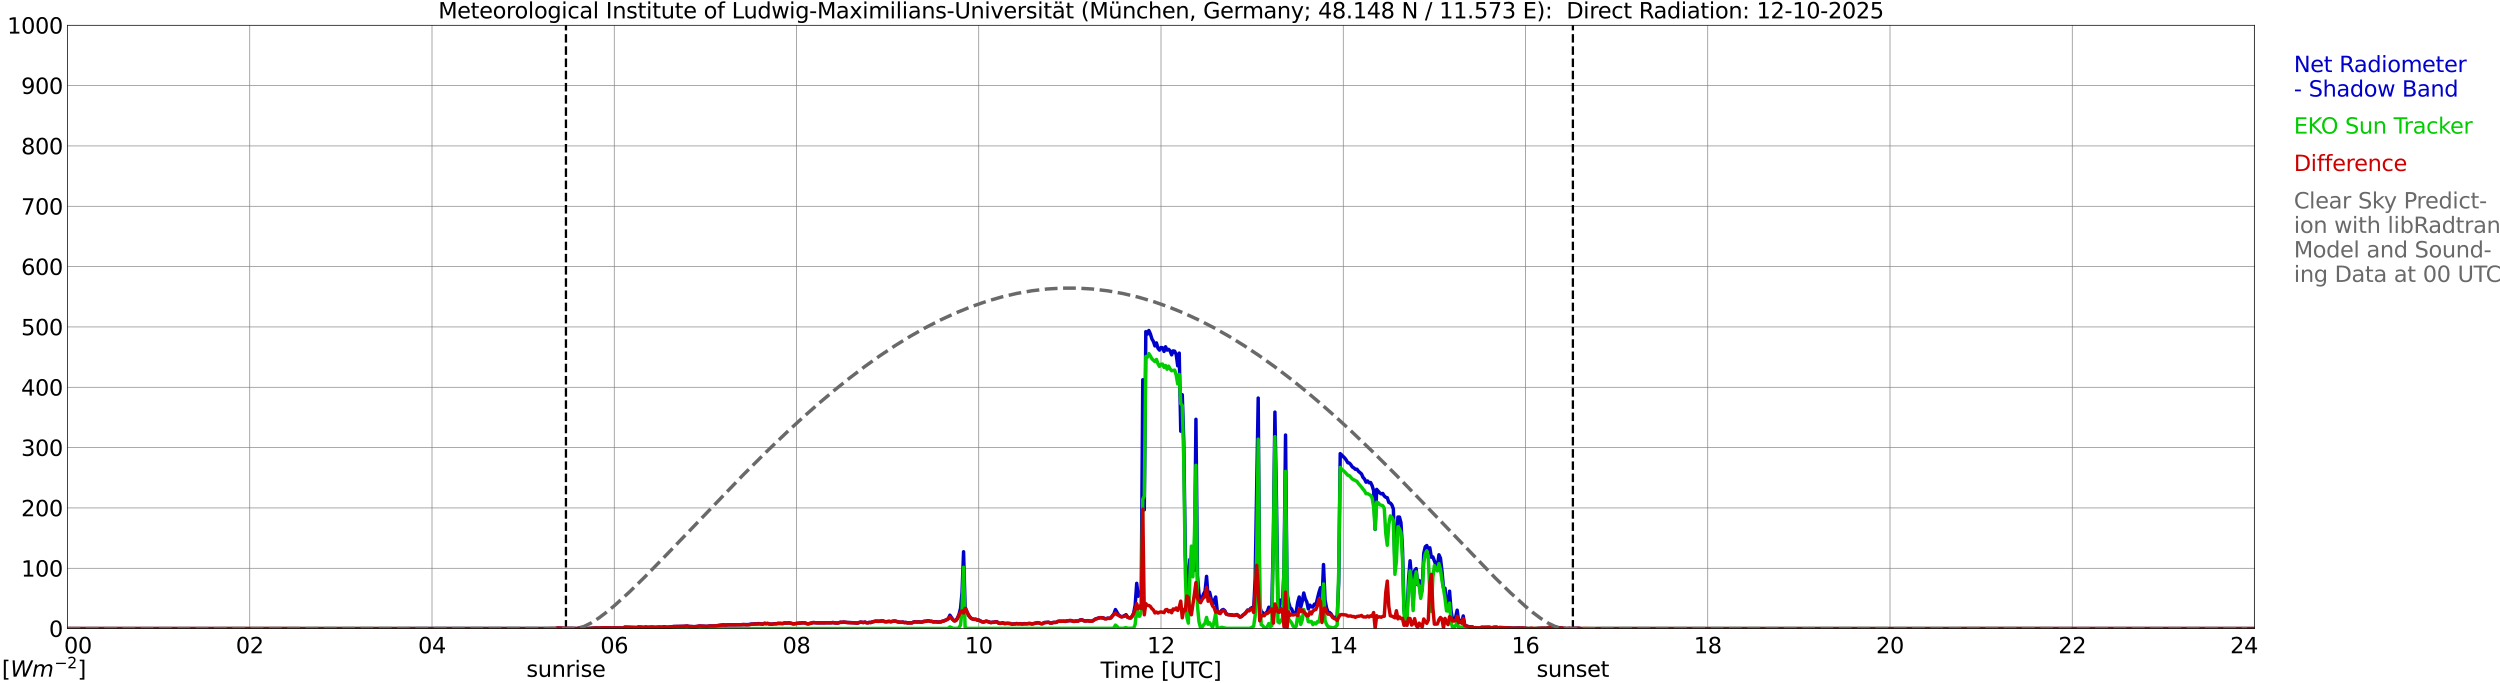 <?xml version="1.0" encoding="utf-8" standalone="no"?>
<!DOCTYPE svg PUBLIC "-//W3C//DTD SVG 1.1//EN"
  "http://www.w3.org/Graphics/SVG/1.1/DTD/svg11.dtd">
<svg xmlns:xlink="http://www.w3.org/1999/xlink" width="1085.4pt" height="296.64pt" viewBox="0 0 1085.4 296.64" xmlns="http://www.w3.org/2000/svg" version="1.1">
 <defs>
  <style type="text/css">*{stroke-linejoin: round; stroke-linecap: butt}</style>
 </defs>
 <g id="figure_1">
  <g id="patch_1">
   <path d="M 0 296.64 
L 1085.4 296.64 
L 1085.4 0 
L 0 0 
z
" style="fill: #ffffff"/>
  </g>
  <g id="axes_1">
   <g id="patch_2">
    <path d="M 29.306 272.909 
L 978.814 272.909 
L 978.814 10.976 
L 29.306 10.976 
z
" style="fill: #ffffff"/>
   </g>
   <g id="patch_3">
    <path d="M 978.814 272.909 
L 978.814 272.909 
L 978.814 10.976 
L 978.814 10.976 
z
" clip-path="url(#p7947472b37)" style="fill: #d3d3d3; opacity: 0.25; stroke: #d3d3d3; stroke-linejoin: miter"/>
   </g>
   <g id="matplotlib.axis_1">
    <g id="xtick_1">
     <g id="line2d_1">
      <path d="M 29.306 272.909 
L 29.306 10.976 
" clip-path="url(#p7947472b37)" style="fill: none; stroke: #808080; stroke-width: 0.3; stroke-linecap: square"/>
     </g>
     <g id="line2d_2"/>
     <g id="text_1">
      <!--    00 -->
      <g transform="translate(18.733 283.627) scale(0.095 -0.095)">
       <defs>
        <path id="DejaVuSans-20" transform="scale(0.016)"/>
        <path id="DejaVuSans-30" d="M 2034 4250 
Q 1547 4250 1301 3770 
Q 1056 3291 1056 2328 
Q 1056 1369 1301 889 
Q 1547 409 2034 409 
Q 2525 409 2770 889 
Q 3016 1369 3016 2328 
Q 3016 3291 2770 3770 
Q 2525 4250 2034 4250 
z
M 2034 4750 
Q 2819 4750 3233 4129 
Q 3647 3509 3647 2328 
Q 3647 1150 3233 529 
Q 2819 -91 2034 -91 
Q 1250 -91 836 529 
Q 422 1150 422 2328 
Q 422 3509 836 4129 
Q 1250 4750 2034 4750 
z
" transform="scale(0.016)"/>
       </defs>
       <use xlink:href="#DejaVuSans-20"/>
       <use xlink:href="#DejaVuSans-20" transform="translate(31.787 0)"/>
       <use xlink:href="#DejaVuSans-20" transform="translate(63.574 0)"/>
       <use xlink:href="#DejaVuSans-30" transform="translate(95.361 0)"/>
       <use xlink:href="#DejaVuSans-30" transform="translate(158.984 0)"/>
      </g>
     </g>
    </g>
    <g id="xtick_2">
     <g id="line2d_3">
      <path d="M 108.431 272.909 
L 108.431 10.976 
" clip-path="url(#p7947472b37)" style="fill: none; stroke: #808080; stroke-width: 0.3; stroke-linecap: square"/>
     </g>
     <g id="line2d_4"/>
     <g id="text_2">
      <!-- 02 -->
      <g transform="translate(102.387 283.627) scale(0.095 -0.095)">
       <defs>
        <path id="DejaVuSans-32" d="M 1228 531 
L 3431 531 
L 3431 0 
L 469 0 
L 469 531 
Q 828 903 1448 1529 
Q 2069 2156 2228 2338 
Q 2531 2678 2651 2914 
Q 2772 3150 2772 3378 
Q 2772 3750 2511 3984 
Q 2250 4219 1831 4219 
Q 1534 4219 1204 4116 
Q 875 4013 500 3803 
L 500 4441 
Q 881 4594 1212 4672 
Q 1544 4750 1819 4750 
Q 2544 4750 2975 4387 
Q 3406 4025 3406 3419 
Q 3406 3131 3298 2873 
Q 3191 2616 2906 2266 
Q 2828 2175 2409 1742 
Q 1991 1309 1228 531 
z
" transform="scale(0.016)"/>
       </defs>
       <use xlink:href="#DejaVuSans-30"/>
       <use xlink:href="#DejaVuSans-32" transform="translate(63.623 0)"/>
      </g>
     </g>
    </g>
    <g id="xtick_3">
     <g id="line2d_5">
      <path d="M 187.557 272.909 
L 187.557 10.976 
" clip-path="url(#p7947472b37)" style="fill: none; stroke: #808080; stroke-width: 0.3; stroke-linecap: square"/>
     </g>
     <g id="line2d_6"/>
     <g id="text_3">
      <!-- 04 -->
      <g transform="translate(181.513 283.627) scale(0.095 -0.095)">
       <defs>
        <path id="DejaVuSans-34" d="M 2419 4116 
L 825 1625 
L 2419 1625 
L 2419 4116 
z
M 2253 4666 
L 3047 4666 
L 3047 1625 
L 3713 1625 
L 3713 1100 
L 3047 1100 
L 3047 0 
L 2419 0 
L 2419 1100 
L 313 1100 
L 313 1709 
L 2253 4666 
z
" transform="scale(0.016)"/>
       </defs>
       <use xlink:href="#DejaVuSans-30"/>
       <use xlink:href="#DejaVuSans-34" transform="translate(63.623 0)"/>
      </g>
     </g>
    </g>
    <g id="xtick_4">
     <g id="line2d_7">
      <path d="M 266.683 272.909 
L 266.683 10.976 
" clip-path="url(#p7947472b37)" style="fill: none; stroke: #808080; stroke-width: 0.3; stroke-linecap: square"/>
     </g>
     <g id="line2d_8"/>
     <g id="text_4">
      <!-- 06 -->
      <g transform="translate(260.638 283.627) scale(0.095 -0.095)">
       <defs>
        <path id="DejaVuSans-36" d="M 2113 2584 
Q 1688 2584 1439 2293 
Q 1191 2003 1191 1497 
Q 1191 994 1439 701 
Q 1688 409 2113 409 
Q 2538 409 2786 701 
Q 3034 994 3034 1497 
Q 3034 2003 2786 2293 
Q 2538 2584 2113 2584 
z
M 3366 4563 
L 3366 3988 
Q 3128 4100 2886 4159 
Q 2644 4219 2406 4219 
Q 1781 4219 1451 3797 
Q 1122 3375 1075 2522 
Q 1259 2794 1537 2939 
Q 1816 3084 2150 3084 
Q 2853 3084 3261 2657 
Q 3669 2231 3669 1497 
Q 3669 778 3244 343 
Q 2819 -91 2113 -91 
Q 1303 -91 875 529 
Q 447 1150 447 2328 
Q 447 3434 972 4092 
Q 1497 4750 2381 4750 
Q 2619 4750 2861 4703 
Q 3103 4656 3366 4563 
z
" transform="scale(0.016)"/>
       </defs>
       <use xlink:href="#DejaVuSans-30"/>
       <use xlink:href="#DejaVuSans-36" transform="translate(63.623 0)"/>
      </g>
     </g>
    </g>
    <g id="xtick_5">
     <g id="line2d_9">
      <path d="M 345.808 272.909 
L 345.808 10.976 
" clip-path="url(#p7947472b37)" style="fill: none; stroke: #808080; stroke-width: 0.3; stroke-linecap: square"/>
     </g>
     <g id="line2d_10"/>
     <g id="text_5">
      <!-- 08 -->
      <g transform="translate(339.764 283.627) scale(0.095 -0.095)">
       <defs>
        <path id="DejaVuSans-38" d="M 2034 2216 
Q 1584 2216 1326 1975 
Q 1069 1734 1069 1313 
Q 1069 891 1326 650 
Q 1584 409 2034 409 
Q 2484 409 2743 651 
Q 3003 894 3003 1313 
Q 3003 1734 2745 1975 
Q 2488 2216 2034 2216 
z
M 1403 2484 
Q 997 2584 770 2862 
Q 544 3141 544 3541 
Q 544 4100 942 4425 
Q 1341 4750 2034 4750 
Q 2731 4750 3128 4425 
Q 3525 4100 3525 3541 
Q 3525 3141 3298 2862 
Q 3072 2584 2669 2484 
Q 3125 2378 3379 2068 
Q 3634 1759 3634 1313 
Q 3634 634 3220 271 
Q 2806 -91 2034 -91 
Q 1263 -91 848 271 
Q 434 634 434 1313 
Q 434 1759 690 2068 
Q 947 2378 1403 2484 
z
M 1172 3481 
Q 1172 3119 1398 2916 
Q 1625 2713 2034 2713 
Q 2441 2713 2670 2916 
Q 2900 3119 2900 3481 
Q 2900 3844 2670 4047 
Q 2441 4250 2034 4250 
Q 1625 4250 1398 4047 
Q 1172 3844 1172 3481 
z
" transform="scale(0.016)"/>
       </defs>
       <use xlink:href="#DejaVuSans-30"/>
       <use xlink:href="#DejaVuSans-38" transform="translate(63.623 0)"/>
      </g>
     </g>
    </g>
    <g id="xtick_6">
     <g id="line2d_11">
      <path d="M 424.934 272.909 
L 424.934 10.976 
" clip-path="url(#p7947472b37)" style="fill: none; stroke: #808080; stroke-width: 0.3; stroke-linecap: square"/>
     </g>
     <g id="line2d_12"/>
     <g id="text_6">
      <!-- 10 -->
      <g transform="translate(418.89 283.627) scale(0.095 -0.095)">
       <defs>
        <path id="DejaVuSans-31" d="M 794 531 
L 1825 531 
L 1825 4091 
L 703 3866 
L 703 4441 
L 1819 4666 
L 2450 4666 
L 2450 531 
L 3481 531 
L 3481 0 
L 794 0 
L 794 531 
z
" transform="scale(0.016)"/>
       </defs>
       <use xlink:href="#DejaVuSans-31"/>
       <use xlink:href="#DejaVuSans-30" transform="translate(63.623 0)"/>
      </g>
     </g>
    </g>
    <g id="xtick_7">
     <g id="line2d_13">
      <path d="M 504.06 272.909 
L 504.06 10.976 
" clip-path="url(#p7947472b37)" style="fill: none; stroke: #808080; stroke-width: 0.3; stroke-linecap: square"/>
     </g>
     <g id="line2d_14"/>
     <g id="text_7">
      <!-- 12 -->
      <g transform="translate(498.015 283.627) scale(0.095 -0.095)">
       <use xlink:href="#DejaVuSans-31"/>
       <use xlink:href="#DejaVuSans-32" transform="translate(63.623 0)"/>
      </g>
     </g>
    </g>
    <g id="xtick_8">
     <g id="line2d_15">
      <path d="M 583.185 272.909 
L 583.185 10.976 
" clip-path="url(#p7947472b37)" style="fill: none; stroke: #808080; stroke-width: 0.3; stroke-linecap: square"/>
     </g>
     <g id="line2d_16"/>
     <g id="text_8">
      <!-- 14 -->
      <g transform="translate(577.141 283.627) scale(0.095 -0.095)">
       <use xlink:href="#DejaVuSans-31"/>
       <use xlink:href="#DejaVuSans-34" transform="translate(63.623 0)"/>
      </g>
     </g>
    </g>
    <g id="xtick_9">
     <g id="line2d_17">
      <path d="M 662.311 272.909 
L 662.311 10.976 
" clip-path="url(#p7947472b37)" style="fill: none; stroke: #808080; stroke-width: 0.3; stroke-linecap: square"/>
     </g>
     <g id="line2d_18"/>
     <g id="text_9">
      <!-- 16 -->
      <g transform="translate(656.267 283.627) scale(0.095 -0.095)">
       <use xlink:href="#DejaVuSans-31"/>
       <use xlink:href="#DejaVuSans-36" transform="translate(63.623 0)"/>
      </g>
     </g>
    </g>
    <g id="xtick_10">
     <g id="line2d_19">
      <path d="M 741.437 272.909 
L 741.437 10.976 
" clip-path="url(#p7947472b37)" style="fill: none; stroke: #808080; stroke-width: 0.3; stroke-linecap: square"/>
     </g>
     <g id="line2d_20"/>
     <g id="text_10">
      <!-- 18 -->
      <g transform="translate(735.392 283.627) scale(0.095 -0.095)">
       <use xlink:href="#DejaVuSans-31"/>
       <use xlink:href="#DejaVuSans-38" transform="translate(63.623 0)"/>
      </g>
     </g>
    </g>
    <g id="xtick_11">
     <g id="line2d_21">
      <path d="M 820.562 272.909 
L 820.562 10.976 
" clip-path="url(#p7947472b37)" style="fill: none; stroke: #808080; stroke-width: 0.3; stroke-linecap: square"/>
     </g>
     <g id="line2d_22"/>
     <g id="text_11">
      <!-- 20 -->
      <g transform="translate(814.518 283.627) scale(0.095 -0.095)">
       <use xlink:href="#DejaVuSans-32"/>
       <use xlink:href="#DejaVuSans-30" transform="translate(63.623 0)"/>
      </g>
     </g>
    </g>
    <g id="xtick_12">
     <g id="line2d_23">
      <path d="M 899.688 272.909 
L 899.688 10.976 
" clip-path="url(#p7947472b37)" style="fill: none; stroke: #808080; stroke-width: 0.3; stroke-linecap: square"/>
     </g>
     <g id="line2d_24"/>
     <g id="text_12">
      <!-- 22 -->
      <g transform="translate(893.644 283.627) scale(0.095 -0.095)">
       <use xlink:href="#DejaVuSans-32"/>
       <use xlink:href="#DejaVuSans-32" transform="translate(63.623 0)"/>
      </g>
     </g>
    </g>
    <g id="xtick_13">
     <g id="line2d_25">
      <path d="M 978.814 272.909 
L 978.814 10.976 
" clip-path="url(#p7947472b37)" style="fill: none; stroke: #808080; stroke-width: 0.3; stroke-linecap: square"/>
     </g>
     <g id="line2d_26"/>
     <g id="text_13">
      <!-- 24    -->
      <g transform="translate(968.241 283.627) scale(0.095 -0.095)">
       <use xlink:href="#DejaVuSans-32"/>
       <use xlink:href="#DejaVuSans-34" transform="translate(63.623 0)"/>
       <use xlink:href="#DejaVuSans-20" transform="translate(127.246 0)"/>
       <use xlink:href="#DejaVuSans-20" transform="translate(159.033 0)"/>
       <use xlink:href="#DejaVuSans-20" transform="translate(190.82 0)"/>
      </g>
     </g>
    </g>
    <g id="text_14">
     <!-- Time [UTC] -->
     <g transform="translate(477.806 294.322) scale(0.095 -0.095)">
      <defs>
       <path id="DejaVuSans-54" d="M -19 4666 
L 3928 4666 
L 3928 4134 
L 2272 4134 
L 2272 0 
L 1638 0 
L 1638 4134 
L -19 4134 
L -19 4666 
z
" transform="scale(0.016)"/>
       <path id="DejaVuSans-69" d="M 603 3500 
L 1178 3500 
L 1178 0 
L 603 0 
L 603 3500 
z
M 603 4863 
L 1178 4863 
L 1178 4134 
L 603 4134 
L 603 4863 
z
" transform="scale(0.016)"/>
       <path id="DejaVuSans-6d" d="M 3328 2828 
Q 3544 3216 3844 3400 
Q 4144 3584 4550 3584 
Q 5097 3584 5394 3201 
Q 5691 2819 5691 2113 
L 5691 0 
L 5113 0 
L 5113 2094 
Q 5113 2597 4934 2840 
Q 4756 3084 4391 3084 
Q 3944 3084 3684 2787 
Q 3425 2491 3425 1978 
L 3425 0 
L 2847 0 
L 2847 2094 
Q 2847 2600 2669 2842 
Q 2491 3084 2119 3084 
Q 1678 3084 1418 2786 
Q 1159 2488 1159 1978 
L 1159 0 
L 581 0 
L 581 3500 
L 1159 3500 
L 1159 2956 
Q 1356 3278 1631 3431 
Q 1906 3584 2284 3584 
Q 2666 3584 2933 3390 
Q 3200 3197 3328 2828 
z
" transform="scale(0.016)"/>
       <path id="DejaVuSans-65" d="M 3597 1894 
L 3597 1613 
L 953 1613 
Q 991 1019 1311 708 
Q 1631 397 2203 397 
Q 2534 397 2845 478 
Q 3156 559 3463 722 
L 3463 178 
Q 3153 47 2828 -22 
Q 2503 -91 2169 -91 
Q 1331 -91 842 396 
Q 353 884 353 1716 
Q 353 2575 817 3079 
Q 1281 3584 2069 3584 
Q 2775 3584 3186 3129 
Q 3597 2675 3597 1894 
z
M 3022 2063 
Q 3016 2534 2758 2815 
Q 2500 3097 2075 3097 
Q 1594 3097 1305 2825 
Q 1016 2553 972 2059 
L 3022 2063 
z
" transform="scale(0.016)"/>
       <path id="DejaVuSans-5b" d="M 550 4863 
L 1875 4863 
L 1875 4416 
L 1125 4416 
L 1125 -397 
L 1875 -397 
L 1875 -844 
L 550 -844 
L 550 4863 
z
" transform="scale(0.016)"/>
       <path id="DejaVuSans-55" d="M 556 4666 
L 1191 4666 
L 1191 1831 
Q 1191 1081 1462 751 
Q 1734 422 2344 422 
Q 2950 422 3222 751 
Q 3494 1081 3494 1831 
L 3494 4666 
L 4128 4666 
L 4128 1753 
Q 4128 841 3676 375 
Q 3225 -91 2344 -91 
Q 1459 -91 1007 375 
Q 556 841 556 1753 
L 556 4666 
z
" transform="scale(0.016)"/>
       <path id="DejaVuSans-43" d="M 4122 4306 
L 4122 3641 
Q 3803 3938 3442 4084 
Q 3081 4231 2675 4231 
Q 1875 4231 1450 3742 
Q 1025 3253 1025 2328 
Q 1025 1406 1450 917 
Q 1875 428 2675 428 
Q 3081 428 3442 575 
Q 3803 722 4122 1019 
L 4122 359 
Q 3791 134 3420 21 
Q 3050 -91 2638 -91 
Q 1578 -91 968 557 
Q 359 1206 359 2328 
Q 359 3453 968 4101 
Q 1578 4750 2638 4750 
Q 3056 4750 3426 4639 
Q 3797 4528 4122 4306 
z
" transform="scale(0.016)"/>
       <path id="DejaVuSans-5d" d="M 1947 4863 
L 1947 -844 
L 622 -844 
L 622 -397 
L 1369 -397 
L 1369 4416 
L 622 4416 
L 622 4863 
L 1947 4863 
z
" transform="scale(0.016)"/>
      </defs>
      <use xlink:href="#DejaVuSans-54"/>
      <use xlink:href="#DejaVuSans-69" transform="translate(57.959 0)"/>
      <use xlink:href="#DejaVuSans-6d" transform="translate(85.742 0)"/>
      <use xlink:href="#DejaVuSans-65" transform="translate(183.154 0)"/>
      <use xlink:href="#DejaVuSans-20" transform="translate(244.678 0)"/>
      <use xlink:href="#DejaVuSans-5b" transform="translate(276.465 0)"/>
      <use xlink:href="#DejaVuSans-55" transform="translate(315.479 0)"/>
      <use xlink:href="#DejaVuSans-54" transform="translate(388.672 0)"/>
      <use xlink:href="#DejaVuSans-43" transform="translate(443.881 0)"/>
      <use xlink:href="#DejaVuSans-5d" transform="translate(513.705 0)"/>
     </g>
    </g>
   </g>
   <g id="matplotlib.axis_2">
    <g id="ytick_1">
     <g id="line2d_27">
      <path d="M 29.306 272.909 
L 978.814 272.909 
" clip-path="url(#p7947472b37)" style="fill: none; stroke: #808080; stroke-width: 0.3; stroke-linecap: square"/>
     </g>
     <g id="line2d_28"/>
     <g id="text_15">
      <!-- 0 -->
      <g transform="translate(21.261 276.518) scale(0.095 -0.095)">
       <use xlink:href="#DejaVuSans-30"/>
      </g>
     </g>
    </g>
    <g id="ytick_2">
     <g id="line2d_29">
      <path d="M 29.306 246.715 
L 978.814 246.715 
" clip-path="url(#p7947472b37)" style="fill: none; stroke: #808080; stroke-width: 0.3; stroke-linecap: square"/>
     </g>
     <g id="line2d_30"/>
     <g id="text_16">
      <!-- 100 -->
      <g transform="translate(9.173 250.325) scale(0.095 -0.095)">
       <use xlink:href="#DejaVuSans-31"/>
       <use xlink:href="#DejaVuSans-30" transform="translate(63.623 0)"/>
       <use xlink:href="#DejaVuSans-30" transform="translate(127.246 0)"/>
      </g>
     </g>
    </g>
    <g id="ytick_3">
     <g id="line2d_31">
      <path d="M 29.306 220.522 
L 978.814 220.522 
" clip-path="url(#p7947472b37)" style="fill: none; stroke: #808080; stroke-width: 0.3; stroke-linecap: square"/>
     </g>
     <g id="line2d_32"/>
     <g id="text_17">
      <!-- 200 -->
      <g transform="translate(9.173 224.131) scale(0.095 -0.095)">
       <use xlink:href="#DejaVuSans-32"/>
       <use xlink:href="#DejaVuSans-30" transform="translate(63.623 0)"/>
       <use xlink:href="#DejaVuSans-30" transform="translate(127.246 0)"/>
      </g>
     </g>
    </g>
    <g id="ytick_4">
     <g id="line2d_33">
      <path d="M 29.306 194.329 
L 978.814 194.329 
" clip-path="url(#p7947472b37)" style="fill: none; stroke: #808080; stroke-width: 0.3; stroke-linecap: square"/>
     </g>
     <g id="line2d_34"/>
     <g id="text_18">
      <!-- 300 -->
      <g transform="translate(9.173 197.938) scale(0.095 -0.095)">
       <defs>
        <path id="DejaVuSans-33" d="M 2597 2516 
Q 3050 2419 3304 2112 
Q 3559 1806 3559 1356 
Q 3559 666 3084 287 
Q 2609 -91 1734 -91 
Q 1441 -91 1130 -33 
Q 819 25 488 141 
L 488 750 
Q 750 597 1062 519 
Q 1375 441 1716 441 
Q 2309 441 2620 675 
Q 2931 909 2931 1356 
Q 2931 1769 2642 2001 
Q 2353 2234 1838 2234 
L 1294 2234 
L 1294 2753 
L 1863 2753 
Q 2328 2753 2575 2939 
Q 2822 3125 2822 3475 
Q 2822 3834 2567 4026 
Q 2313 4219 1838 4219 
Q 1578 4219 1281 4162 
Q 984 4106 628 3988 
L 628 4550 
Q 988 4650 1302 4700 
Q 1616 4750 1894 4750 
Q 2613 4750 3031 4423 
Q 3450 4097 3450 3541 
Q 3450 3153 3228 2886 
Q 3006 2619 2597 2516 
z
" transform="scale(0.016)"/>
       </defs>
       <use xlink:href="#DejaVuSans-33"/>
       <use xlink:href="#DejaVuSans-30" transform="translate(63.623 0)"/>
       <use xlink:href="#DejaVuSans-30" transform="translate(127.246 0)"/>
      </g>
     </g>
    </g>
    <g id="ytick_5">
     <g id="line2d_35">
      <path d="M 29.306 168.136 
L 978.814 168.136 
" clip-path="url(#p7947472b37)" style="fill: none; stroke: #808080; stroke-width: 0.3; stroke-linecap: square"/>
     </g>
     <g id="line2d_36"/>
     <g id="text_19">
      <!-- 400 -->
      <g transform="translate(9.173 171.745) scale(0.095 -0.095)">
       <use xlink:href="#DejaVuSans-34"/>
       <use xlink:href="#DejaVuSans-30" transform="translate(63.623 0)"/>
       <use xlink:href="#DejaVuSans-30" transform="translate(127.246 0)"/>
      </g>
     </g>
    </g>
    <g id="ytick_6">
     <g id="line2d_37">
      <path d="M 29.306 141.942 
L 978.814 141.942 
" clip-path="url(#p7947472b37)" style="fill: none; stroke: #808080; stroke-width: 0.3; stroke-linecap: square"/>
     </g>
     <g id="line2d_38"/>
     <g id="text_20">
      <!-- 500 -->
      <g transform="translate(9.173 145.551) scale(0.095 -0.095)">
       <defs>
        <path id="DejaVuSans-35" d="M 691 4666 
L 3169 4666 
L 3169 4134 
L 1269 4134 
L 1269 2991 
Q 1406 3038 1543 3061 
Q 1681 3084 1819 3084 
Q 2600 3084 3056 2656 
Q 3513 2228 3513 1497 
Q 3513 744 3044 326 
Q 2575 -91 1722 -91 
Q 1428 -91 1123 -41 
Q 819 9 494 109 
L 494 744 
Q 775 591 1075 516 
Q 1375 441 1709 441 
Q 2250 441 2565 725 
Q 2881 1009 2881 1497 
Q 2881 1984 2565 2268 
Q 2250 2553 1709 2553 
Q 1456 2553 1204 2497 
Q 953 2441 691 2322 
L 691 4666 
z
" transform="scale(0.016)"/>
       </defs>
       <use xlink:href="#DejaVuSans-35"/>
       <use xlink:href="#DejaVuSans-30" transform="translate(63.623 0)"/>
       <use xlink:href="#DejaVuSans-30" transform="translate(127.246 0)"/>
      </g>
     </g>
    </g>
    <g id="ytick_7">
     <g id="line2d_39">
      <path d="M 29.306 115.749 
L 978.814 115.749 
" clip-path="url(#p7947472b37)" style="fill: none; stroke: #808080; stroke-width: 0.3; stroke-linecap: square"/>
     </g>
     <g id="line2d_40"/>
     <g id="text_21">
      <!-- 600 -->
      <g transform="translate(9.173 119.358) scale(0.095 -0.095)">
       <use xlink:href="#DejaVuSans-36"/>
       <use xlink:href="#DejaVuSans-30" transform="translate(63.623 0)"/>
       <use xlink:href="#DejaVuSans-30" transform="translate(127.246 0)"/>
      </g>
     </g>
    </g>
    <g id="ytick_8">
     <g id="line2d_41">
      <path d="M 29.306 89.556 
L 978.814 89.556 
" clip-path="url(#p7947472b37)" style="fill: none; stroke: #808080; stroke-width: 0.3; stroke-linecap: square"/>
     </g>
     <g id="line2d_42"/>
     <g id="text_22">
      <!-- 700 -->
      <g transform="translate(9.173 93.165) scale(0.095 -0.095)">
       <defs>
        <path id="DejaVuSans-37" d="M 525 4666 
L 3525 4666 
L 3525 4397 
L 1831 0 
L 1172 0 
L 2766 4134 
L 525 4134 
L 525 4666 
z
" transform="scale(0.016)"/>
       </defs>
       <use xlink:href="#DejaVuSans-37"/>
       <use xlink:href="#DejaVuSans-30" transform="translate(63.623 0)"/>
       <use xlink:href="#DejaVuSans-30" transform="translate(127.246 0)"/>
      </g>
     </g>
    </g>
    <g id="ytick_9">
     <g id="line2d_43">
      <path d="M 29.306 63.362 
L 978.814 63.362 
" clip-path="url(#p7947472b37)" style="fill: none; stroke: #808080; stroke-width: 0.3; stroke-linecap: square"/>
     </g>
     <g id="line2d_44"/>
     <g id="text_23">
      <!-- 800 -->
      <g transform="translate(9.173 66.972) scale(0.095 -0.095)">
       <use xlink:href="#DejaVuSans-38"/>
       <use xlink:href="#DejaVuSans-30" transform="translate(63.623 0)"/>
       <use xlink:href="#DejaVuSans-30" transform="translate(127.246 0)"/>
      </g>
     </g>
    </g>
    <g id="ytick_10">
     <g id="line2d_45">
      <path d="M 29.306 37.169 
L 978.814 37.169 
" clip-path="url(#p7947472b37)" style="fill: none; stroke: #808080; stroke-width: 0.3; stroke-linecap: square"/>
     </g>
     <g id="line2d_46"/>
     <g id="text_24">
      <!-- 900 -->
      <g transform="translate(9.173 40.778) scale(0.095 -0.095)">
       <defs>
        <path id="DejaVuSans-39" d="M 703 97 
L 703 672 
Q 941 559 1184 500 
Q 1428 441 1663 441 
Q 2288 441 2617 861 
Q 2947 1281 2994 2138 
Q 2813 1869 2534 1725 
Q 2256 1581 1919 1581 
Q 1219 1581 811 2004 
Q 403 2428 403 3163 
Q 403 3881 828 4315 
Q 1253 4750 1959 4750 
Q 2769 4750 3195 4129 
Q 3622 3509 3622 2328 
Q 3622 1225 3098 567 
Q 2575 -91 1691 -91 
Q 1453 -91 1209 -44 
Q 966 3 703 97 
z
M 1959 2075 
Q 2384 2075 2632 2365 
Q 2881 2656 2881 3163 
Q 2881 3666 2632 3958 
Q 2384 4250 1959 4250 
Q 1534 4250 1286 3958 
Q 1038 3666 1038 3163 
Q 1038 2656 1286 2365 
Q 1534 2075 1959 2075 
z
" transform="scale(0.016)"/>
       </defs>
       <use xlink:href="#DejaVuSans-39"/>
       <use xlink:href="#DejaVuSans-30" transform="translate(63.623 0)"/>
       <use xlink:href="#DejaVuSans-30" transform="translate(127.246 0)"/>
      </g>
     </g>
    </g>
    <g id="ytick_11">
     <g id="line2d_47">
      <path d="M 29.306 10.976 
L 978.814 10.976 
" clip-path="url(#p7947472b37)" style="fill: none; stroke: #808080; stroke-width: 0.3; stroke-linecap: square"/>
     </g>
     <g id="line2d_48"/>
     <g id="text_25">
      <!-- 1000 -->
      <g transform="translate(3.128 14.585) scale(0.095 -0.095)">
       <use xlink:href="#DejaVuSans-31"/>
       <use xlink:href="#DejaVuSans-30" transform="translate(63.623 0)"/>
       <use xlink:href="#DejaVuSans-30" transform="translate(127.246 0)"/>
       <use xlink:href="#DejaVuSans-30" transform="translate(190.869 0)"/>
      </g>
     </g>
    </g>
   </g>
   <g id="line2d_49">
    <path d="M 245.714 272.909 
L 245.714 10.976 
" clip-path="url(#p7947472b37)" style="fill: none; stroke-dasharray: 3.7,1.6; stroke-dashoffset: 0; stroke: #000000"/>
   </g>
   <g id="line2d_50">
    <path d="M 682.884 272.909 
L 682.884 10.976 
" clip-path="url(#p7947472b37)" style="fill: none; stroke-dasharray: 3.7,1.6; stroke-dashoffset: 0; stroke: #000000"/>
   </g>
   <g id="line2d_51">
    <path d="M 29.306 272.909 
L 240.967 272.89 
L 242.286 272.642 
L 244.264 272.746 
L 245.583 272.801 
L 249.539 272.849 
L 250.198 272.911 
L 251.517 272.704 
L 252.836 272.804 
L 253.495 272.739 
L 254.814 272.917 
L 258.77 272.623 
L 260.089 272.689 
L 262.067 272.553 
L 265.364 272.631 
L 266.683 272.623 
L 269.32 272.61 
L 269.98 272.697 
L 270.639 272.555 
L 271.298 272.296 
L 276.573 272.45 
L 277.233 272.209 
L 278.552 272.304 
L 279.211 272.395 
L 280.53 272.241 
L 281.189 272.38 
L 282.508 272.291 
L 283.167 272.259 
L 284.486 272.372 
L 286.464 272.238 
L 287.124 272.343 
L 288.442 272.113 
L 289.102 272.285 
L 289.761 272.312 
L 291.08 272.204 
L 292.399 272.016 
L 297.014 271.927 
L 298.333 271.793 
L 298.992 271.963 
L 300.311 272.031 
L 301.63 272.081 
L 302.949 271.94 
L 303.608 271.788 
L 306.905 271.95 
L 308.224 271.769 
L 310.202 271.782 
L 314.158 271.28 
L 314.818 271.395 
L 316.136 271.272 
L 320.093 271.248 
L 325.368 271.146 
L 326.027 270.95 
L 327.346 270.915 
L 328.005 270.832 
L 328.665 270.905 
L 329.324 270.74 
L 331.302 270.931 
L 331.961 270.609 
L 332.621 270.782 
L 333.28 270.661 
L 333.94 270.879 
L 334.599 270.978 
L 335.258 270.957 
L 335.918 270.819 
L 337.236 270.753 
L 337.896 270.604 
L 339.874 270.727 
L 340.533 270.473 
L 341.852 270.512 
L 342.512 270.389 
L 344.49 270.858 
L 346.468 270.585 
L 349.105 270.35 
L 350.424 270.787 
L 351.083 270.798 
L 353.062 270.282 
L 355.04 270.415 
L 360.974 270.358 
L 361.634 270.261 
L 362.293 270.41 
L 363.612 270.507 
L 364.93 270.14 
L 365.59 270.195 
L 366.249 270.075 
L 367.568 270.227 
L 368.887 270.282 
L 370.865 270.384 
L 372.184 270.512 
L 373.502 270.111 
L 374.162 270.122 
L 374.821 270.276 
L 375.481 270.072 
L 376.14 270.321 
L 376.799 270.373 
L 377.459 270.198 
L 378.118 270.269 
L 378.777 269.973 
L 380.096 269.674 
L 382.074 269.671 
L 382.734 269.54 
L 383.393 269.59 
L 384.053 269.855 
L 384.712 269.923 
L 386.031 269.753 
L 386.69 269.92 
L 388.009 269.637 
L 388.668 269.627 
L 389.987 270.017 
L 391.306 270.156 
L 391.965 270.043 
L 392.624 270.276 
L 393.284 270.214 
L 393.943 270.399 
L 395.921 270.402 
L 396.581 270.075 
L 397.24 269.946 
L 397.899 270.022 
L 399.218 269.98 
L 399.878 270.098 
L 400.537 269.959 
L 401.196 269.7 
L 401.856 269.721 
L 403.175 269.47 
L 403.834 269.745 
L 404.493 269.729 
L 405.153 269.97 
L 406.471 269.925 
L 407.131 270.048 
L 408.45 269.993 
L 409.109 269.724 
L 409.768 269.585 
L 411.087 269.006 
L 411.746 268.537 
L 412.406 267.099 
L 413.725 269.069 
L 414.384 269.535 
L 415.043 269.323 
L 415.703 268.354 
L 416.362 266.751 
L 417.022 264.171 
L 417.681 257.19 
L 418.34 239.559 
L 419 263.529 
L 420.318 266.85 
L 420.978 267.754 
L 421.637 268.419 
L 422.297 268.72 
L 422.956 268.888 
L 423.615 268.828 
L 424.275 269.197 
L 424.934 269.208 
L 426.253 269.889 
L 426.912 270.056 
L 428.231 269.656 
L 430.209 270.279 
L 430.869 270.14 
L 431.528 270.127 
L 432.187 269.952 
L 432.847 269.962 
L 433.506 270.465 
L 434.165 270.633 
L 435.484 270.384 
L 436.144 270.722 
L 437.462 270.596 
L 438.781 270.727 
L 439.44 270.999 
L 440.1 270.855 
L 440.759 270.84 
L 441.419 270.709 
L 442.078 270.826 
L 442.737 270.748 
L 443.397 270.874 
L 444.056 270.866 
L 444.716 270.745 
L 445.375 270.819 
L 447.353 270.688 
L 448.012 270.874 
L 450.65 270.316 
L 451.969 270.743 
L 452.628 270.777 
L 453.287 270.305 
L 455.266 270.153 
L 455.925 270.447 
L 456.584 270.494 
L 457.244 270.224 
L 458.563 270.19 
L 459.222 269.808 
L 459.881 269.679 
L 461.2 269.695 
L 461.859 269.656 
L 462.519 269.763 
L 463.178 269.556 
L 465.156 269.42 
L 465.816 269.679 
L 466.475 269.753 
L 467.134 269.567 
L 467.794 269.7 
L 469.113 269.113 
L 469.772 269.082 
L 470.431 269.422 
L 471.091 269.585 
L 472.409 269.459 
L 473.069 269.648 
L 473.728 269.674 
L 474.388 269.532 
L 475.706 268.681 
L 477.685 268.126 
L 479.003 268.259 
L 479.663 268.579 
L 480.322 268.574 
L 480.981 268.362 
L 481.641 268.448 
L 482.3 268.194 
L 483.619 266.52 
L 484.278 264.65 
L 485.597 266.926 
L 486.256 267.442 
L 486.916 267.738 
L 487.575 267.618 
L 488.894 266.874 
L 489.553 267.888 
L 490.213 268.168 
L 490.872 268.223 
L 491.532 267.521 
L 492.191 266.198 
L 492.85 262.678 
L 493.51 253.261 
L 494.169 258.859 
L 495.488 256.386 
L 496.147 164.88 
L 496.807 221.355 
L 497.466 143.975 
L 498.125 145.059 
L 498.785 143.488 
L 499.444 144.934 
L 500.103 147.131 
L 500.763 148.255 
L 501.422 150.191 
L 502.082 148.873 
L 502.741 151.188 
L 503.4 152.006 
L 504.06 150.879 
L 504.719 150.992 
L 505.379 152.574 
L 506.038 150.562 
L 506.697 152.006 
L 507.357 151.668 
L 508.016 152.331 
L 508.675 154.054 
L 509.335 152.344 
L 509.994 152.49 
L 510.654 153.873 
L 511.313 158.811 
L 511.972 153.302 
L 512.632 187.215 
L 513.291 171.378 
L 513.95 191.903 
L 514.61 241.011 
L 515.269 253.706 
L 515.929 256.978 
L 516.588 242.878 
L 517.247 243.122 
L 517.907 240.18 
L 518.566 247.593 
L 519.226 182.044 
L 519.885 249.777 
L 520.544 257.814 
L 521.204 261.224 
L 521.863 259.807 
L 522.522 257.887 
L 523.182 256.74 
L 523.841 250.241 
L 524.501 259.131 
L 525.16 257.117 
L 526.479 262.649 
L 527.138 260.718 
L 527.797 259.204 
L 528.457 264.964 
L 529.116 265.973 
L 529.776 266.051 
L 530.435 264.907 
L 531.094 264.616 
L 531.754 265.132 
L 532.413 266.533 
L 533.073 266.78 
L 534.391 266.937 
L 535.051 266.968 
L 535.71 267.115 
L 536.369 267.021 
L 537.029 266.798 
L 538.348 267.838 
L 539.007 267.599 
L 539.666 266.979 
L 540.326 266.531 
L 540.985 265.818 
L 541.644 264.875 
L 542.304 265.067 
L 542.963 264.15 
L 543.623 263.77 
L 544.282 264.849 
L 544.941 251.195 
L 546.26 172.822 
L 546.919 263.173 
L 547.579 265.572 
L 548.238 265.983 
L 548.898 266.989 
L 550.216 265.499 
L 550.876 263.621 
L 551.535 264.016 
L 552.195 263.078 
L 552.854 232.639 
L 553.513 178.919 
L 554.173 216.559 
L 554.832 262.762 
L 555.491 263.346 
L 556.151 260.496 
L 556.81 261.735 
L 557.47 247.349 
L 558.129 188.873 
L 558.788 257.539 
L 559.448 261.483 
L 560.107 263.78 
L 560.766 264.393 
L 561.426 265.981 
L 562.085 266.211 
L 562.745 265.797 
L 563.404 261.567 
L 564.063 259.186 
L 564.723 263.67 
L 565.382 261.093 
L 566.042 257.46 
L 566.701 260.014 
L 567.36 261.321 
L 568.02 264.365 
L 568.679 262.73 
L 569.338 263.443 
L 569.998 263.563 
L 570.657 262.306 
L 571.317 262.562 
L 572.635 257.235 
L 573.295 255.168 
L 573.954 260.598 
L 574.613 245.107 
L 575.273 260.485 
L 575.932 263.935 
L 576.592 265.831 
L 577.251 265.931 
L 577.91 266.567 
L 578.57 267.751 
L 579.229 268.113 
L 580.548 267.895 
L 581.207 253.316 
L 581.867 196.951 
L 583.185 198.232 
L 583.845 198.887 
L 584.504 199.751 
L 585.164 200.898 
L 585.823 201.011 
L 586.482 201.752 
L 587.142 202.768 
L 587.801 203.143 
L 588.46 203.774 
L 589.12 203.714 
L 589.779 204.607 
L 591.098 205.749 
L 591.757 207.253 
L 592.417 207.976 
L 593.076 209.343 
L 593.736 208.819 
L 594.395 209.602 
L 595.054 209.49 
L 595.714 210.818 
L 596.373 213.041 
L 597.032 229.847 
L 597.692 212.478 
L 599.011 213.995 
L 599.67 214.417 
L 600.329 214.244 
L 600.989 215.333 
L 601.648 215.896 
L 602.307 216.111 
L 602.967 218.131 
L 603.626 218.414 
L 604.286 219.184 
L 604.945 220.957 
L 605.604 244.665 
L 606.264 235.911 
L 606.923 224.483 
L 607.582 224.483 
L 608.242 226.924 
L 608.901 238.119 
L 609.561 264.854 
L 610.22 268.618 
L 610.879 266.743 
L 611.539 251.491 
L 612.198 243.47 
L 612.858 251.323 
L 613.517 262.919 
L 614.176 247.716 
L 614.836 246.865 
L 615.495 253.84 
L 616.154 252.022 
L 616.814 258.484 
L 617.473 255.608 
L 618.133 240.256 
L 618.792 237.385 
L 619.451 236.846 
L 620.111 238.609 
L 620.77 237.82 
L 621.429 241.922 
L 622.089 241.778 
L 623.408 245.277 
L 624.067 245.846 
L 624.726 240.864 
L 625.386 242.339 
L 626.045 247.939 
L 626.705 255.207 
L 627.364 255.396 
L 628.023 262.521 
L 628.683 263.574 
L 629.342 256.674 
L 630.001 265.425 
L 630.661 269.181 
L 631.32 269.357 
L 631.98 267.987 
L 632.639 264.922 
L 633.298 269.957 
L 633.958 269.294 
L 634.617 270.321 
L 635.276 267.421 
L 635.936 271.518 
L 637.914 272.157 
L 639.233 272.181 
L 639.892 272.589 
L 640.552 272.484 
L 641.87 272.647 
L 642.53 272.644 
L 643.189 272.359 
L 644.508 272.364 
L 646.486 272.319 
L 647.805 272.555 
L 648.464 272.351 
L 649.783 272.296 
L 650.442 272.563 
L 651.102 272.445 
L 655.058 272.584 
L 657.036 272.702 
L 659.674 272.602 
L 660.333 272.728 
L 660.992 272.649 
L 663.63 272.917 
L 664.289 272.862 
L 664.949 273.147 
L 665.608 272.909 
L 666.267 272.99 
L 667.586 272.83 
L 671.542 272.72 
L 673.521 271.989 
L 675.499 272.217 
L 676.158 272.547 
L 678.136 272.636 
L 678.796 272.846 
L 679.455 272.796 
L 680.114 272.911 
L 681.433 272.807 
L 682.092 272.93 
L 683.411 272.799 
L 685.389 272.749 
L 686.708 272.972 
L 695.28 272.909 
L 978.154 272.909 
L 978.154 272.909 
" clip-path="url(#p7947472b37)" style="fill: none; stroke: #0000cc; stroke-width: 1.5; stroke-linecap: square"/>
   </g>
   <g id="line2d_52">
    <path d="M 29.306 272.927 
L 112.388 272.923 
L 165.138 272.917 
L 287.783 272.906 
L 359.655 272.882 
L 380.756 272.864 
L 385.371 272.867 
L 399.218 272.858 
L 406.471 272.852 
L 411.087 272.857 
L 411.746 272.755 
L 412.406 272.189 
L 413.725 272.78 
L 415.703 272.797 
L 416.362 272.534 
L 417.022 271.353 
L 417.681 264.846 
L 418.34 246.3 
L 419 272.275 
L 419.659 272.719 
L 420.318 272.832 
L 482.96 272.79 
L 483.619 272.582 
L 484.278 271.398 
L 484.938 271.936 
L 485.597 272.744 
L 486.916 272.782 
L 487.575 272.783 
L 488.894 272.481 
L 489.553 272.79 
L 492.191 272.715 
L 492.85 271.033 
L 493.51 264.064 
L 494.169 267.436 
L 494.828 267.528 
L 495.488 265.097 
L 496.147 216.79 
L 496.807 215.366 
L 497.466 154.809 
L 498.125 155.1 
L 498.785 153.535 
L 499.444 154.546 
L 500.103 155.786 
L 501.422 156.981 
L 502.082 156.067 
L 502.741 157.925 
L 503.4 159.089 
L 504.06 158.133 
L 504.719 158.078 
L 505.379 159.498 
L 506.038 158.698 
L 506.697 160.292 
L 507.357 158.963 
L 508.016 160.167 
L 508.675 160.952 
L 509.994 160.7 
L 510.654 162.813 
L 511.313 166.687 
L 511.972 162.553 
L 512.632 175.303 
L 513.291 176.053 
L 513.95 200.219 
L 514.61 248.803 
L 515.269 267.858 
L 515.929 270.536 
L 516.588 250.548 
L 517.247 237.111 
L 517.907 250.412 
L 518.566 232.562 
L 519.226 202.017 
L 519.885 262.927 
L 520.544 269.931 
L 521.204 272.466 
L 521.863 272.336 
L 522.522 271.309 
L 523.182 270.587 
L 523.841 268.059 
L 524.501 271.015 
L 525.16 270.368 
L 526.479 272.437 
L 527.138 269.777 
L 527.797 266.354 
L 528.457 272.59 
L 529.116 272.748 
L 530.435 272.36 
L 531.754 272.645 
L 532.413 272.784 
L 537.029 272.799 
L 542.304 272.786 
L 542.963 272.678 
L 544.282 271.876 
L 544.941 267.287 
L 545.601 240.434 
L 546.26 190.673 
L 546.919 259.789 
L 547.579 271.239 
L 548.238 271.647 
L 548.898 272.583 
L 549.557 272.691 
L 550.216 272.034 
L 550.876 270.695 
L 551.535 272.057 
L 552.195 271.576 
L 552.854 235.003 
L 553.513 189.61 
L 554.173 225.601 
L 554.832 269.983 
L 555.491 270.439 
L 556.151 269.177 
L 556.81 269.636 
L 557.47 246.57 
L 558.129 204.692 
L 558.788 257.344 
L 559.448 268.715 
L 560.766 270.446 
L 561.426 271.859 
L 562.085 272.286 
L 562.745 271.949 
L 563.404 267.22 
L 564.063 267.639 
L 564.723 271.1 
L 565.382 269.17 
L 566.042 264.612 
L 566.701 266.606 
L 567.36 266.858 
L 568.02 269.931 
L 568.679 269.976 
L 569.338 269.802 
L 569.998 271.182 
L 570.657 270.411 
L 571.317 270.879 
L 571.976 269.876 
L 572.635 270.047 
L 573.954 263.252 
L 574.613 253.521 
L 575.273 269.413 
L 575.932 271.092 
L 576.592 272.088 
L 577.91 272.399 
L 578.57 272.602 
L 579.229 272.499 
L 579.889 272.093 
L 580.548 271.416 
L 581.207 248.346 
L 581.867 202.943 
L 582.526 203.76 
L 583.845 204.884 
L 585.164 206.328 
L 585.823 206.514 
L 587.142 207.984 
L 588.46 208.669 
L 589.12 208.978 
L 589.779 209.939 
L 591.098 211.454 
L 591.757 212.36 
L 592.417 213.076 
L 593.076 214.357 
L 593.736 214.29 
L 595.054 215.04 
L 595.714 216.168 
L 596.373 220.002 
L 597.032 229.749 
L 597.692 218.065 
L 598.351 218.254 
L 599.011 219.112 
L 600.329 219.543 
L 600.989 220.689 
L 601.648 231.653 
L 602.307 236.728 
L 602.967 227.652 
L 603.626 223.983 
L 604.286 224.6 
L 604.945 226.016 
L 605.604 249.343 
L 606.264 243.664 
L 606.923 228.718 
L 607.582 229.551 
L 608.242 231.279 
L 608.901 242.569 
L 609.561 266.287 
L 610.22 271.404 
L 610.879 268.158 
L 611.539 255.966 
L 612.198 247.844 
L 612.858 252.856 
L 613.517 265.081 
L 614.176 252.033 
L 614.836 248.27 
L 615.495 253.4 
L 616.154 254.386 
L 616.814 259.787 
L 617.473 256.345 
L 618.133 244.422 
L 618.792 240.493 
L 619.451 239.138 
L 620.111 242.271 
L 620.77 257.341 
L 621.429 265.457 
L 622.089 250.706 
L 622.748 245.57 
L 623.408 247.198 
L 624.067 247.886 
L 624.726 244.714 
L 625.386 247.16 
L 626.045 252.054 
L 626.705 255.522 
L 627.364 259.806 
L 628.023 265.214 
L 628.683 265.303 
L 629.342 261.827 
L 630.001 270.055 
L 630.661 272.49 
L 631.32 272.617 
L 632.639 270.295 
L 633.298 272.531 
L 633.958 272.255 
L 634.617 272.647 
L 635.276 271.755 
L 635.936 272.837 
L 637.914 272.891 
L 670.883 272.885 
L 674.18 272.588 
L 677.477 272.895 
L 684.071 272.91 
L 978.154 272.931 
L 978.154 272.931 
" clip-path="url(#p7947472b37)" style="fill: none; stroke: #00cc00; stroke-width: 1.5; stroke-linecap: square"/>
   </g>
   <g id="line2d_53">
    <path d="M 29.306 272.891 
L 112.388 272.894 
L 165.138 272.9 
L 238.329 272.908 
L 239.648 272.835 
L 240.967 272.89 
L 242.286 272.641 
L 244.264 272.746 
L 245.583 272.801 
L 249.539 272.849 
L 250.198 272.906 
L 251.517 272.705 
L 252.836 272.804 
L 253.495 272.739 
L 254.814 272.9 
L 258.77 272.624 
L 260.089 272.689 
L 262.067 272.553 
L 265.364 272.632 
L 266.683 272.624 
L 269.32 272.612 
L 269.98 272.698 
L 270.639 272.557 
L 271.298 272.297 
L 276.573 272.452 
L 277.233 272.21 
L 278.552 272.305 
L 279.211 272.397 
L 280.53 272.242 
L 281.189 272.382 
L 282.508 272.293 
L 283.167 272.262 
L 284.486 272.375 
L 286.464 272.241 
L 287.124 272.346 
L 288.442 272.115 
L 289.102 272.289 
L 289.761 272.317 
L 291.08 272.208 
L 292.399 272.02 
L 297.014 271.93 
L 298.333 271.796 
L 298.992 271.967 
L 300.311 272.037 
L 301.63 272.088 
L 302.949 271.946 
L 303.608 271.793 
L 306.905 271.956 
L 308.224 271.777 
L 310.202 271.792 
L 314.158 271.29 
L 314.818 271.405 
L 316.136 271.278 
L 320.752 271.247 
L 322.071 271.222 
L 322.73 271.118 
L 324.049 271.279 
L 324.708 271.277 
L 326.686 270.963 
L 329.983 270.84 
L 330.643 270.999 
L 331.302 270.946 
L 331.961 270.621 
L 332.621 270.796 
L 333.28 270.673 
L 333.94 270.896 
L 334.599 270.995 
L 335.258 270.973 
L 335.918 270.833 
L 336.577 270.858 
L 338.555 270.678 
L 339.874 270.744 
L 340.533 270.486 
L 341.852 270.523 
L 342.512 270.402 
L 344.49 270.879 
L 346.468 270.602 
L 349.105 270.368 
L 350.424 270.81 
L 351.083 270.824 
L 353.062 270.296 
L 355.04 270.436 
L 360.974 270.39 
L 361.634 270.283 
L 362.293 270.432 
L 363.612 270.534 
L 364.93 270.161 
L 365.59 270.213 
L 366.249 270.099 
L 368.227 270.323 
L 370.865 270.412 
L 372.184 270.545 
L 373.502 270.141 
L 374.162 270.157 
L 374.821 270.311 
L 375.481 270.109 
L 376.14 270.366 
L 376.799 270.427 
L 377.459 270.234 
L 378.118 270.302 
L 378.777 270.003 
L 380.096 269.721 
L 381.415 269.785 
L 383.393 269.621 
L 384.053 269.901 
L 384.712 269.983 
L 386.031 269.79 
L 386.69 269.969 
L 388.009 269.673 
L 388.668 269.662 
L 389.987 270.056 
L 391.306 270.188 
L 391.965 270.093 
L 392.624 270.325 
L 393.284 270.258 
L 393.943 270.461 
L 395.921 270.448 
L 396.581 270.11 
L 397.24 269.99 
L 397.899 270.063 
L 399.218 270.031 
L 399.878 270.16 
L 403.175 269.504 
L 403.834 269.795 
L 404.493 269.78 
L 405.153 270.029 
L 406.471 269.982 
L 407.131 270.1 
L 408.45 270.04 
L 409.109 269.754 
L 409.768 269.618 
L 411.746 268.691 
L 412.406 267.819 
L 414.384 269.627 
L 415.043 269.414 
L 415.703 268.466 
L 417.022 265.726 
L 417.681 265.253 
L 418.34 266.168 
L 419 264.163 
L 420.978 267.832 
L 421.637 268.481 
L 422.297 268.776 
L 422.956 268.937 
L 423.615 268.869 
L 424.275 269.235 
L 424.934 269.246 
L 426.253 269.938 
L 426.912 270.111 
L 428.231 269.706 
L 430.209 270.347 
L 430.869 270.19 
L 431.528 270.181 
L 432.187 269.998 
L 432.847 270.002 
L 433.506 270.516 
L 434.165 270.681 
L 435.484 270.451 
L 436.144 270.777 
L 436.803 270.651 
L 438.122 270.695 
L 438.781 270.777 
L 439.44 271.067 
L 440.1 270.906 
L 440.759 270.893 
L 441.419 270.754 
L 442.078 270.863 
L 442.737 270.787 
L 443.397 270.918 
L 446.034 270.796 
L 446.694 270.651 
L 447.353 270.735 
L 448.012 270.936 
L 450.65 270.348 
L 451.969 270.79 
L 452.628 270.82 
L 453.287 270.331 
L 455.266 270.184 
L 455.925 270.492 
L 456.584 270.539 
L 457.244 270.265 
L 458.563 270.237 
L 459.222 269.83 
L 459.881 269.704 
L 460.541 269.775 
L 461.859 269.686 
L 462.519 269.812 
L 463.178 269.603 
L 464.497 269.37 
L 465.156 269.498 
L 465.816 269.764 
L 466.475 269.806 
L 467.134 269.612 
L 467.794 269.759 
L 469.113 269.195 
L 469.772 269.136 
L 470.431 269.493 
L 471.091 269.665 
L 472.409 269.541 
L 473.069 269.723 
L 473.728 269.752 
L 474.388 269.612 
L 475.706 268.749 
L 476.366 268.612 
L 477.025 268.313 
L 477.685 268.19 
L 479.003 268.306 
L 479.663 268.66 
L 480.322 268.669 
L 480.981 268.435 
L 481.641 268.522 
L 482.3 268.292 
L 482.96 267.44 
L 484.278 266.161 
L 484.938 266.854 
L 485.597 267.091 
L 486.256 267.547 
L 486.916 267.865 
L 488.235 267.526 
L 488.894 267.301 
L 489.553 268.007 
L 490.213 268.281 
L 490.872 268.336 
L 491.532 267.632 
L 492.191 266.392 
L 492.85 264.553 
L 493.51 262.106 
L 494.169 264.331 
L 494.828 263.097 
L 495.488 264.198 
L 496.147 220.998 
L 496.807 266.92 
L 497.466 262.074 
L 498.125 262.868 
L 498.785 262.862 
L 499.444 263.297 
L 500.103 264.254 
L 500.763 264.822 
L 501.422 266.119 
L 502.082 265.715 
L 502.741 266.172 
L 503.4 265.826 
L 504.06 265.656 
L 505.379 265.985 
L 506.038 264.773 
L 506.697 264.623 
L 507.357 265.614 
L 508.016 265.072 
L 508.675 266.011 
L 509.335 264.383 
L 509.994 264.699 
L 510.654 263.969 
L 511.313 265.032 
L 511.972 263.658 
L 512.632 260.997 
L 513.291 268.234 
L 513.95 264.594 
L 514.61 265.117 
L 515.269 258.757 
L 515.929 259.351 
L 516.588 265.239 
L 517.247 266.898 
L 518.566 257.877 
L 519.226 252.936 
L 519.885 259.759 
L 521.204 261.667 
L 521.863 260.379 
L 522.522 259.487 
L 523.182 259.062 
L 523.841 255.091 
L 524.501 261.024 
L 525.16 259.657 
L 526.479 263.121 
L 527.138 263.85 
L 527.797 265.76 
L 528.457 265.284 
L 529.116 266.134 
L 529.776 266.382 
L 530.435 265.455 
L 531.094 264.977 
L 531.754 265.396 
L 532.413 266.658 
L 533.073 266.888 
L 535.71 267.201 
L 536.369 267.127 
L 537.029 266.907 
L 538.348 267.939 
L 539.007 267.742 
L 539.666 267.066 
L 540.326 266.612 
L 540.985 265.99 
L 541.644 264.991 
L 542.304 265.189 
L 542.963 264.38 
L 543.623 264.375 
L 544.282 265.882 
L 544.941 256.816 
L 545.601 245.469 
L 546.26 255.057 
L 546.919 269.525 
L 547.579 267.242 
L 548.898 267.315 
L 549.557 266.395 
L 550.216 266.374 
L 550.876 265.835 
L 551.535 264.868 
L 552.195 264.411 
L 552.854 270.545 
L 553.513 262.218 
L 554.832 265.688 
L 555.491 265.815 
L 556.151 264.228 
L 556.81 265.008 
L 557.47 272.13 
L 558.129 257.09 
L 558.788 272.714 
L 559.448 265.677 
L 560.107 267.13 
L 560.766 266.856 
L 561.426 267.031 
L 562.085 266.834 
L 562.745 266.757 
L 563.404 267.256 
L 564.063 264.456 
L 564.723 265.479 
L 565.382 264.832 
L 566.042 265.757 
L 566.701 266.316 
L 567.36 267.372 
L 568.02 267.342 
L 568.679 265.663 
L 569.338 266.549 
L 569.998 265.29 
L 570.657 264.804 
L 571.317 264.592 
L 571.976 262.955 
L 572.635 260.097 
L 573.295 261.214 
L 573.954 270.254 
L 574.613 264.495 
L 575.273 263.981 
L 575.932 265.751 
L 576.592 266.652 
L 577.251 266.639 
L 577.91 267.078 
L 578.57 268.058 
L 579.229 268.523 
L 579.889 268.776 
L 580.548 269.388 
L 581.207 267.939 
L 581.867 266.917 
L 582.526 266.82 
L 584.504 267.006 
L 585.164 267.479 
L 586.482 267.423 
L 587.142 267.693 
L 587.801 267.665 
L 588.46 268.014 
L 589.12 267.645 
L 590.439 267.454 
L 591.098 267.204 
L 591.757 267.802 
L 593.076 267.894 
L 593.736 267.438 
L 594.395 267.874 
L 595.054 267.358 
L 595.714 267.558 
L 596.373 265.948 
L 597.032 272.811 
L 597.692 267.322 
L 598.351 267.981 
L 599.011 267.792 
L 599.67 267.987 
L 600.329 267.609 
L 600.989 267.553 
L 601.648 257.152 
L 602.307 252.292 
L 602.967 263.388 
L 603.626 267.34 
L 604.286 267.492 
L 605.604 268.23 
L 606.264 265.156 
L 606.923 268.673 
L 607.582 267.841 
L 608.242 268.553 
L 608.901 268.459 
L 609.561 271.476 
L 610.22 270.123 
L 610.879 271.494 
L 611.539 268.434 
L 612.198 268.535 
L 612.858 271.376 
L 613.517 270.747 
L 614.176 268.592 
L 614.836 271.504 
L 615.495 272.469 
L 616.154 270.545 
L 616.814 271.606 
L 617.473 272.172 
L 618.133 268.743 
L 618.792 269.801 
L 619.451 270.617 
L 620.111 269.247 
L 620.77 253.388 
L 621.429 249.374 
L 622.089 263.981 
L 622.748 270.955 
L 623.408 270.988 
L 624.067 270.868 
L 624.726 269.059 
L 625.386 268.088 
L 626.045 268.793 
L 626.705 272.594 
L 627.364 268.499 
L 628.023 270.216 
L 628.683 271.18 
L 629.342 267.756 
L 630.001 268.279 
L 630.661 269.6 
L 631.32 269.649 
L 631.98 269.394 
L 632.639 267.536 
L 633.298 270.334 
L 633.958 269.948 
L 634.617 270.582 
L 635.276 268.575 
L 635.936 271.59 
L 637.914 272.175 
L 639.233 272.194 
L 639.892 272.607 
L 640.552 272.499 
L 641.87 272.665 
L 642.53 272.662 
L 643.189 272.372 
L 644.508 272.376 
L 646.486 272.334 
L 647.805 272.572 
L 648.464 272.368 
L 649.783 272.316 
L 650.442 272.584 
L 651.102 272.463 
L 655.058 272.594 
L 657.036 272.712 
L 660.992 272.656 
L 663.63 272.896 
L 664.289 272.867 
L 664.949 272.665 
L 665.608 272.904 
L 666.267 272.822 
L 666.927 272.885 
L 669.564 272.696 
L 671.542 272.813 
L 672.861 272.53 
L 673.521 272.362 
L 675.499 272.38 
L 676.158 272.646 
L 678.136 272.639 
L 678.796 272.846 
L 679.455 272.796 
L 680.114 272.907 
L 681.433 272.806 
L 682.092 272.888 
L 684.071 272.782 
L 684.73 272.824 
L 685.389 272.748 
L 686.049 272.871 
L 688.686 272.861 
L 690.664 272.907 
L 978.154 272.887 
L 978.154 272.887 
" clip-path="url(#p7947472b37)" style="fill: none; stroke: #cc0000; stroke-width: 1.5; stroke-linecap: square"/>
   </g>
   <g id="line2d_54">
    <path d="M 29.306 272.909 
L 250.198 272.881 
L 253.495 272.014 
L 256.792 270.377 
L 260.089 268.237 
L 263.386 265.748 
L 266.683 263.008 
L 273.277 257.013 
L 279.87 250.572 
L 289.761 240.45 
L 322.73 206.111 
L 332.621 196.26 
L 342.512 186.808 
L 349.105 180.767 
L 355.699 174.96 
L 362.293 169.405 
L 368.887 164.119 
L 375.481 159.118 
L 382.074 154.417 
L 388.668 150.029 
L 395.262 145.965 
L 401.856 142.237 
L 408.45 138.855 
L 415.043 135.827 
L 421.637 133.161 
L 428.231 130.865 
L 434.825 128.943 
L 441.419 127.401 
L 448.012 126.243 
L 454.606 125.471 
L 461.2 125.088 
L 467.794 125.094 
L 474.388 125.49 
L 480.981 126.274 
L 487.575 127.445 
L 494.169 128.999 
L 500.763 130.933 
L 507.357 133.242 
L 513.95 135.92 
L 520.544 138.96 
L 527.138 142.355 
L 533.732 146.095 
L 540.326 150.171 
L 546.919 154.572 
L 553.513 159.286 
L 560.107 164.298 
L 566.701 169.596 
L 573.295 175.163 
L 579.889 180.982 
L 586.482 187.034 
L 596.373 196.503 
L 606.264 206.37 
L 616.154 216.541 
L 649.123 250.865 
L 655.717 257.297 
L 662.311 263.273 
L 665.608 265.996 
L 668.905 268.459 
L 672.202 270.562 
L 675.499 272.139 
L 678.796 272.903 
L 748.031 272.909 
L 975.517 272.909 
L 975.517 272.909 
" clip-path="url(#p7947472b37)" style="fill: none; stroke-dasharray: 5.55,2.4; stroke-dashoffset: 0; stroke: #696969; stroke-width: 1.5"/>
   </g>
   <g id="patch_4">
    <path d="M 29.306 272.909 
L 29.306 10.976 
" style="fill: none; stroke: #000000; stroke-width: 0.3; stroke-linejoin: miter; stroke-linecap: square"/>
   </g>
   <g id="patch_5">
    <path d="M 978.814 272.909 
L 978.814 10.976 
" style="fill: none; stroke: #000000; stroke-width: 0.3; stroke-linejoin: miter; stroke-linecap: square"/>
   </g>
   <g id="patch_6">
    <path d="M 29.306 272.909 
L 978.814 272.909 
" style="fill: none; stroke: #000000; stroke-width: 0.3; stroke-linejoin: miter; stroke-linecap: square"/>
   </g>
   <g id="patch_7">
    <path d="M 29.306 10.976 
L 978.814 10.976 
" style="fill: none; stroke: #000000; stroke-width: 0.3; stroke-linejoin: miter; stroke-linecap: square"/>
   </g>
   <g id="text_26">
    <!-- sunrise -->
    <g transform="translate(228.55 293.863) scale(0.095 -0.095)">
     <defs>
      <path id="DejaVuSans-73" d="M 2834 3397 
L 2834 2853 
Q 2591 2978 2328 3040 
Q 2066 3103 1784 3103 
Q 1356 3103 1142 2972 
Q 928 2841 928 2578 
Q 928 2378 1081 2264 
Q 1234 2150 1697 2047 
L 1894 2003 
Q 2506 1872 2764 1633 
Q 3022 1394 3022 966 
Q 3022 478 2636 193 
Q 2250 -91 1575 -91 
Q 1294 -91 989 -36 
Q 684 19 347 128 
L 347 722 
Q 666 556 975 473 
Q 1284 391 1588 391 
Q 1994 391 2212 530 
Q 2431 669 2431 922 
Q 2431 1156 2273 1281 
Q 2116 1406 1581 1522 
L 1381 1569 
Q 847 1681 609 1914 
Q 372 2147 372 2553 
Q 372 3047 722 3315 
Q 1072 3584 1716 3584 
Q 2034 3584 2315 3537 
Q 2597 3491 2834 3397 
z
" transform="scale(0.016)"/>
      <path id="DejaVuSans-75" d="M 544 1381 
L 544 3500 
L 1119 3500 
L 1119 1403 
Q 1119 906 1312 657 
Q 1506 409 1894 409 
Q 2359 409 2629 706 
Q 2900 1003 2900 1516 
L 2900 3500 
L 3475 3500 
L 3475 0 
L 2900 0 
L 2900 538 
Q 2691 219 2414 64 
Q 2138 -91 1772 -91 
Q 1169 -91 856 284 
Q 544 659 544 1381 
z
M 1991 3584 
L 1991 3584 
z
" transform="scale(0.016)"/>
      <path id="DejaVuSans-6e" d="M 3513 2113 
L 3513 0 
L 2938 0 
L 2938 2094 
Q 2938 2591 2744 2837 
Q 2550 3084 2163 3084 
Q 1697 3084 1428 2787 
Q 1159 2491 1159 1978 
L 1159 0 
L 581 0 
L 581 3500 
L 1159 3500 
L 1159 2956 
Q 1366 3272 1645 3428 
Q 1925 3584 2291 3584 
Q 2894 3584 3203 3211 
Q 3513 2838 3513 2113 
z
" transform="scale(0.016)"/>
      <path id="DejaVuSans-72" d="M 2631 2963 
Q 2534 3019 2420 3045 
Q 2306 3072 2169 3072 
Q 1681 3072 1420 2755 
Q 1159 2438 1159 1844 
L 1159 0 
L 581 0 
L 581 3500 
L 1159 3500 
L 1159 2956 
Q 1341 3275 1631 3429 
Q 1922 3584 2338 3584 
Q 2397 3584 2469 3576 
Q 2541 3569 2628 3553 
L 2631 2963 
z
" transform="scale(0.016)"/>
     </defs>
     <use xlink:href="#DejaVuSans-73"/>
     <use xlink:href="#DejaVuSans-75" transform="translate(52.1 0)"/>
     <use xlink:href="#DejaVuSans-6e" transform="translate(115.479 0)"/>
     <use xlink:href="#DejaVuSans-72" transform="translate(178.857 0)"/>
     <use xlink:href="#DejaVuSans-69" transform="translate(219.971 0)"/>
     <use xlink:href="#DejaVuSans-73" transform="translate(247.754 0)"/>
     <use xlink:href="#DejaVuSans-65" transform="translate(299.854 0)"/>
    </g>
   </g>
   <g id="text_27">
    <!-- sunset -->
    <g transform="translate(667.129 293.863) scale(0.095 -0.095)">
     <defs>
      <path id="DejaVuSans-74" d="M 1172 4494 
L 1172 3500 
L 2356 3500 
L 2356 3053 
L 1172 3053 
L 1172 1153 
Q 1172 725 1289 603 
Q 1406 481 1766 481 
L 2356 481 
L 2356 0 
L 1766 0 
Q 1100 0 847 248 
Q 594 497 594 1153 
L 594 3053 
L 172 3053 
L 172 3500 
L 594 3500 
L 594 4494 
L 1172 4494 
z
" transform="scale(0.016)"/>
     </defs>
     <use xlink:href="#DejaVuSans-73"/>
     <use xlink:href="#DejaVuSans-75" transform="translate(52.1 0)"/>
     <use xlink:href="#DejaVuSans-6e" transform="translate(115.479 0)"/>
     <use xlink:href="#DejaVuSans-73" transform="translate(178.857 0)"/>
     <use xlink:href="#DejaVuSans-65" transform="translate(230.957 0)"/>
     <use xlink:href="#DejaVuSans-74" transform="translate(292.48 0)"/>
    </g>
   </g>
   <g id="text_28">
    <!-- [$Wm^{-2}$] -->
    <g transform="translate(0.821 293.863) scale(0.095 -0.095)">
     <defs>
      <path id="DejaVuSans-Oblique-57" d="M 616 4666 
L 1228 4666 
L 1453 697 
L 3213 4666 
L 3916 4666 
L 4147 697 
L 5888 4666 
L 6528 4666 
L 4453 0 
L 3659 0 
L 3444 3891 
L 1697 0 
L 903 0 
L 616 4666 
z
" transform="scale(0.016)"/>
      <path id="DejaVuSans-Oblique-6d" d="M 5747 2113 
L 5338 0 
L 4763 0 
L 5166 2094 
Q 5191 2228 5203 2325 
Q 5216 2422 5216 2491 
Q 5216 2772 5059 2928 
Q 4903 3084 4622 3084 
Q 4203 3084 3875 2770 
Q 3547 2456 3450 1953 
L 3066 0 
L 2491 0 
L 2900 2094 
Q 2925 2209 2937 2307 
Q 2950 2406 2950 2484 
Q 2950 2769 2794 2926 
Q 2638 3084 2363 3084 
Q 1938 3084 1609 2770 
Q 1281 2456 1184 1953 
L 800 0 
L 225 0 
L 909 3500 
L 1484 3500 
L 1375 2956 
Q 1609 3263 1923 3423 
Q 2238 3584 2597 3584 
Q 2978 3584 3223 3384 
Q 3469 3184 3519 2828 
Q 3781 3197 4126 3390 
Q 4472 3584 4856 3584 
Q 5306 3584 5551 3325 
Q 5797 3066 5797 2591 
Q 5797 2488 5784 2364 
Q 5772 2241 5747 2113 
z
" transform="scale(0.016)"/>
      <path id="DejaVuSans-2212" d="M 678 2272 
L 4684 2272 
L 4684 1741 
L 678 1741 
L 678 2272 
z
" transform="scale(0.016)"/>
     </defs>
     <use xlink:href="#DejaVuSans-5b" transform="translate(0 0.766)"/>
     <use xlink:href="#DejaVuSans-Oblique-57" transform="translate(39.014 0.766)"/>
     <use xlink:href="#DejaVuSans-Oblique-6d" transform="translate(137.891 0.766)"/>
     <use xlink:href="#DejaVuSans-2212" transform="translate(239.953 39.047) scale(0.7)"/>
     <use xlink:href="#DejaVuSans-32" transform="translate(298.605 39.047) scale(0.7)"/>
     <use xlink:href="#DejaVuSans-5d" transform="translate(345.875 0.766)"/>
    </g>
   </g>
   <g id="text_29">
    <!-- Net Radiometer  -->
    <g style="fill: #0000cc" transform="translate(995.905 31.291) scale(0.095 -0.095)">
     <defs>
      <path id="DejaVuSans-4e" d="M 628 4666 
L 1478 4666 
L 3547 763 
L 3547 4666 
L 4159 4666 
L 4159 0 
L 3309 0 
L 1241 3903 
L 1241 0 
L 628 0 
L 628 4666 
z
" transform="scale(0.016)"/>
      <path id="DejaVuSans-52" d="M 2841 2188 
Q 3044 2119 3236 1894 
Q 3428 1669 3622 1275 
L 4263 0 
L 3584 0 
L 2988 1197 
Q 2756 1666 2539 1819 
Q 2322 1972 1947 1972 
L 1259 1972 
L 1259 0 
L 628 0 
L 628 4666 
L 2053 4666 
Q 2853 4666 3247 4331 
Q 3641 3997 3641 3322 
Q 3641 2881 3436 2590 
Q 3231 2300 2841 2188 
z
M 1259 4147 
L 1259 2491 
L 2053 2491 
Q 2509 2491 2742 2702 
Q 2975 2913 2975 3322 
Q 2975 3731 2742 3939 
Q 2509 4147 2053 4147 
L 1259 4147 
z
" transform="scale(0.016)"/>
      <path id="DejaVuSans-61" d="M 2194 1759 
Q 1497 1759 1228 1600 
Q 959 1441 959 1056 
Q 959 750 1161 570 
Q 1363 391 1709 391 
Q 2188 391 2477 730 
Q 2766 1069 2766 1631 
L 2766 1759 
L 2194 1759 
z
M 3341 1997 
L 3341 0 
L 2766 0 
L 2766 531 
Q 2569 213 2275 61 
Q 1981 -91 1556 -91 
Q 1019 -91 701 211 
Q 384 513 384 1019 
Q 384 1609 779 1909 
Q 1175 2209 1959 2209 
L 2766 2209 
L 2766 2266 
Q 2766 2663 2505 2880 
Q 2244 3097 1772 3097 
Q 1472 3097 1187 3025 
Q 903 2953 641 2809 
L 641 3341 
Q 956 3463 1253 3523 
Q 1550 3584 1831 3584 
Q 2591 3584 2966 3190 
Q 3341 2797 3341 1997 
z
" transform="scale(0.016)"/>
      <path id="DejaVuSans-64" d="M 2906 2969 
L 2906 4863 
L 3481 4863 
L 3481 0 
L 2906 0 
L 2906 525 
Q 2725 213 2448 61 
Q 2172 -91 1784 -91 
Q 1150 -91 751 415 
Q 353 922 353 1747 
Q 353 2572 751 3078 
Q 1150 3584 1784 3584 
Q 2172 3584 2448 3432 
Q 2725 3281 2906 2969 
z
M 947 1747 
Q 947 1113 1208 752 
Q 1469 391 1925 391 
Q 2381 391 2643 752 
Q 2906 1113 2906 1747 
Q 2906 2381 2643 2742 
Q 2381 3103 1925 3103 
Q 1469 3103 1208 2742 
Q 947 2381 947 1747 
z
" transform="scale(0.016)"/>
      <path id="DejaVuSans-6f" d="M 1959 3097 
Q 1497 3097 1228 2736 
Q 959 2375 959 1747 
Q 959 1119 1226 758 
Q 1494 397 1959 397 
Q 2419 397 2687 759 
Q 2956 1122 2956 1747 
Q 2956 2369 2687 2733 
Q 2419 3097 1959 3097 
z
M 1959 3584 
Q 2709 3584 3137 3096 
Q 3566 2609 3566 1747 
Q 3566 888 3137 398 
Q 2709 -91 1959 -91 
Q 1206 -91 779 398 
Q 353 888 353 1747 
Q 353 2609 779 3096 
Q 1206 3584 1959 3584 
z
" transform="scale(0.016)"/>
     </defs>
     <use xlink:href="#DejaVuSans-4e"/>
     <use xlink:href="#DejaVuSans-65" transform="translate(74.805 0)"/>
     <use xlink:href="#DejaVuSans-74" transform="translate(136.328 0)"/>
     <use xlink:href="#DejaVuSans-20" transform="translate(175.537 0)"/>
     <use xlink:href="#DejaVuSans-52" transform="translate(207.324 0)"/>
     <use xlink:href="#DejaVuSans-61" transform="translate(274.557 0)"/>
     <use xlink:href="#DejaVuSans-64" transform="translate(335.836 0)"/>
     <use xlink:href="#DejaVuSans-69" transform="translate(399.312 0)"/>
     <use xlink:href="#DejaVuSans-6f" transform="translate(427.096 0)"/>
     <use xlink:href="#DejaVuSans-6d" transform="translate(488.277 0)"/>
     <use xlink:href="#DejaVuSans-65" transform="translate(585.689 0)"/>
     <use xlink:href="#DejaVuSans-74" transform="translate(647.213 0)"/>
     <use xlink:href="#DejaVuSans-65" transform="translate(686.422 0)"/>
     <use xlink:href="#DejaVuSans-72" transform="translate(747.945 0)"/>
     <use xlink:href="#DejaVuSans-20" transform="translate(789.059 0)"/>
    </g>
    <!-- - Shadow Band -->
    <g style="fill: #0000cc" transform="translate(995.905 41.929) scale(0.095 -0.095)">
     <defs>
      <path id="DejaVuSans-2d" d="M 313 2009 
L 1997 2009 
L 1997 1497 
L 313 1497 
L 313 2009 
z
" transform="scale(0.016)"/>
      <path id="DejaVuSans-53" d="M 3425 4513 
L 3425 3897 
Q 3066 4069 2747 4153 
Q 2428 4238 2131 4238 
Q 1616 4238 1336 4038 
Q 1056 3838 1056 3469 
Q 1056 3159 1242 3001 
Q 1428 2844 1947 2747 
L 2328 2669 
Q 3034 2534 3370 2195 
Q 3706 1856 3706 1288 
Q 3706 609 3251 259 
Q 2797 -91 1919 -91 
Q 1588 -91 1214 -16 
Q 841 59 441 206 
L 441 856 
Q 825 641 1194 531 
Q 1563 422 1919 422 
Q 2459 422 2753 634 
Q 3047 847 3047 1241 
Q 3047 1584 2836 1778 
Q 2625 1972 2144 2069 
L 1759 2144 
Q 1053 2284 737 2584 
Q 422 2884 422 3419 
Q 422 4038 858 4394 
Q 1294 4750 2059 4750 
Q 2388 4750 2728 4690 
Q 3069 4631 3425 4513 
z
" transform="scale(0.016)"/>
      <path id="DejaVuSans-68" d="M 3513 2113 
L 3513 0 
L 2938 0 
L 2938 2094 
Q 2938 2591 2744 2837 
Q 2550 3084 2163 3084 
Q 1697 3084 1428 2787 
Q 1159 2491 1159 1978 
L 1159 0 
L 581 0 
L 581 4863 
L 1159 4863 
L 1159 2956 
Q 1366 3272 1645 3428 
Q 1925 3584 2291 3584 
Q 2894 3584 3203 3211 
Q 3513 2838 3513 2113 
z
" transform="scale(0.016)"/>
      <path id="DejaVuSans-77" d="M 269 3500 
L 844 3500 
L 1563 769 
L 2278 3500 
L 2956 3500 
L 3675 769 
L 4391 3500 
L 4966 3500 
L 4050 0 
L 3372 0 
L 2619 2869 
L 1863 0 
L 1184 0 
L 269 3500 
z
" transform="scale(0.016)"/>
      <path id="DejaVuSans-42" d="M 1259 2228 
L 1259 519 
L 2272 519 
Q 2781 519 3026 730 
Q 3272 941 3272 1375 
Q 3272 1813 3026 2020 
Q 2781 2228 2272 2228 
L 1259 2228 
z
M 1259 4147 
L 1259 2741 
L 2194 2741 
Q 2656 2741 2882 2914 
Q 3109 3088 3109 3444 
Q 3109 3797 2882 3972 
Q 2656 4147 2194 4147 
L 1259 4147 
z
M 628 4666 
L 2241 4666 
Q 2963 4666 3353 4366 
Q 3744 4066 3744 3513 
Q 3744 3084 3544 2831 
Q 3344 2578 2956 2516 
Q 3422 2416 3680 2098 
Q 3938 1781 3938 1306 
Q 3938 681 3513 340 
Q 3088 0 2303 0 
L 628 0 
L 628 4666 
z
" transform="scale(0.016)"/>
     </defs>
     <use xlink:href="#DejaVuSans-2d"/>
     <use xlink:href="#DejaVuSans-20" transform="translate(36.084 0)"/>
     <use xlink:href="#DejaVuSans-53" transform="translate(67.871 0)"/>
     <use xlink:href="#DejaVuSans-68" transform="translate(131.348 0)"/>
     <use xlink:href="#DejaVuSans-61" transform="translate(194.727 0)"/>
     <use xlink:href="#DejaVuSans-64" transform="translate(256.006 0)"/>
     <use xlink:href="#DejaVuSans-6f" transform="translate(319.482 0)"/>
     <use xlink:href="#DejaVuSans-77" transform="translate(380.664 0)"/>
     <use xlink:href="#DejaVuSans-20" transform="translate(462.451 0)"/>
     <use xlink:href="#DejaVuSans-42" transform="translate(494.238 0)"/>
     <use xlink:href="#DejaVuSans-61" transform="translate(562.842 0)"/>
     <use xlink:href="#DejaVuSans-6e" transform="translate(624.121 0)"/>
     <use xlink:href="#DejaVuSans-64" transform="translate(687.5 0)"/>
    </g>
   </g>
   <g id="text_30">
    <!-- EKO Sun Tracker -->
    <g style="fill: #00cc00" transform="translate(995.905 58.008) scale(0.095 -0.095)">
     <defs>
      <path id="DejaVuSans-45" d="M 628 4666 
L 3578 4666 
L 3578 4134 
L 1259 4134 
L 1259 2753 
L 3481 2753 
L 3481 2222 
L 1259 2222 
L 1259 531 
L 3634 531 
L 3634 0 
L 628 0 
L 628 4666 
z
" transform="scale(0.016)"/>
      <path id="DejaVuSans-4b" d="M 628 4666 
L 1259 4666 
L 1259 2694 
L 3353 4666 
L 4166 4666 
L 1850 2491 
L 4331 0 
L 3500 0 
L 1259 2247 
L 1259 0 
L 628 0 
L 628 4666 
z
" transform="scale(0.016)"/>
      <path id="DejaVuSans-4f" d="M 2522 4238 
Q 1834 4238 1429 3725 
Q 1025 3213 1025 2328 
Q 1025 1447 1429 934 
Q 1834 422 2522 422 
Q 3209 422 3611 934 
Q 4013 1447 4013 2328 
Q 4013 3213 3611 3725 
Q 3209 4238 2522 4238 
z
M 2522 4750 
Q 3503 4750 4090 4092 
Q 4678 3434 4678 2328 
Q 4678 1225 4090 567 
Q 3503 -91 2522 -91 
Q 1538 -91 948 565 
Q 359 1222 359 2328 
Q 359 3434 948 4092 
Q 1538 4750 2522 4750 
z
" transform="scale(0.016)"/>
      <path id="DejaVuSans-63" d="M 3122 3366 
L 3122 2828 
Q 2878 2963 2633 3030 
Q 2388 3097 2138 3097 
Q 1578 3097 1268 2742 
Q 959 2388 959 1747 
Q 959 1106 1268 751 
Q 1578 397 2138 397 
Q 2388 397 2633 464 
Q 2878 531 3122 666 
L 3122 134 
Q 2881 22 2623 -34 
Q 2366 -91 2075 -91 
Q 1284 -91 818 406 
Q 353 903 353 1747 
Q 353 2603 823 3093 
Q 1294 3584 2113 3584 
Q 2378 3584 2631 3529 
Q 2884 3475 3122 3366 
z
" transform="scale(0.016)"/>
      <path id="DejaVuSans-6b" d="M 581 4863 
L 1159 4863 
L 1159 1991 
L 2875 3500 
L 3609 3500 
L 1753 1863 
L 3688 0 
L 2938 0 
L 1159 1709 
L 1159 0 
L 581 0 
L 581 4863 
z
" transform="scale(0.016)"/>
     </defs>
     <use xlink:href="#DejaVuSans-45"/>
     <use xlink:href="#DejaVuSans-4b" transform="translate(63.184 0)"/>
     <use xlink:href="#DejaVuSans-4f" transform="translate(123.26 0)"/>
     <use xlink:href="#DejaVuSans-20" transform="translate(201.971 0)"/>
     <use xlink:href="#DejaVuSans-53" transform="translate(233.758 0)"/>
     <use xlink:href="#DejaVuSans-75" transform="translate(297.234 0)"/>
     <use xlink:href="#DejaVuSans-6e" transform="translate(360.613 0)"/>
     <use xlink:href="#DejaVuSans-20" transform="translate(423.992 0)"/>
     <use xlink:href="#DejaVuSans-54" transform="translate(455.779 0)"/>
     <use xlink:href="#DejaVuSans-72" transform="translate(502.113 0)"/>
     <use xlink:href="#DejaVuSans-61" transform="translate(543.227 0)"/>
     <use xlink:href="#DejaVuSans-63" transform="translate(604.506 0)"/>
     <use xlink:href="#DejaVuSans-6b" transform="translate(659.486 0)"/>
     <use xlink:href="#DejaVuSans-65" transform="translate(713.771 0)"/>
     <use xlink:href="#DejaVuSans-72" transform="translate(775.295 0)"/>
    </g>
   </g>
   <g id="text_31">
    <!-- Difference -->
    <g style="fill: #cc0000" transform="translate(995.905 74.248) scale(0.095 -0.095)">
     <defs>
      <path id="DejaVuSans-44" d="M 1259 4147 
L 1259 519 
L 2022 519 
Q 2988 519 3436 956 
Q 3884 1394 3884 2338 
Q 3884 3275 3436 3711 
Q 2988 4147 2022 4147 
L 1259 4147 
z
M 628 4666 
L 1925 4666 
Q 3281 4666 3915 4102 
Q 4550 3538 4550 2338 
Q 4550 1131 3912 565 
Q 3275 0 1925 0 
L 628 0 
L 628 4666 
z
" transform="scale(0.016)"/>
      <path id="DejaVuSans-66" d="M 2375 4863 
L 2375 4384 
L 1825 4384 
Q 1516 4384 1395 4259 
Q 1275 4134 1275 3809 
L 1275 3500 
L 2222 3500 
L 2222 3053 
L 1275 3053 
L 1275 0 
L 697 0 
L 697 3053 
L 147 3053 
L 147 3500 
L 697 3500 
L 697 3744 
Q 697 4328 969 4595 
Q 1241 4863 1831 4863 
L 2375 4863 
z
" transform="scale(0.016)"/>
     </defs>
     <use xlink:href="#DejaVuSans-44"/>
     <use xlink:href="#DejaVuSans-69" transform="translate(77.002 0)"/>
     <use xlink:href="#DejaVuSans-66" transform="translate(104.785 0)"/>
     <use xlink:href="#DejaVuSans-66" transform="translate(139.99 0)"/>
     <use xlink:href="#DejaVuSans-65" transform="translate(175.195 0)"/>
     <use xlink:href="#DejaVuSans-72" transform="translate(236.719 0)"/>
     <use xlink:href="#DejaVuSans-65" transform="translate(275.582 0)"/>
     <use xlink:href="#DejaVuSans-6e" transform="translate(337.105 0)"/>
     <use xlink:href="#DejaVuSans-63" transform="translate(400.484 0)"/>
     <use xlink:href="#DejaVuSans-65" transform="translate(455.465 0)"/>
    </g>
   </g>
   <g id="text_32">
    <!-- Clear Sky Predict- -->
    <g style="fill: #696969" transform="translate(995.905 90.488) scale(0.095 -0.095)">
     <defs>
      <path id="DejaVuSans-6c" d="M 603 4863 
L 1178 4863 
L 1178 0 
L 603 0 
L 603 4863 
z
" transform="scale(0.016)"/>
      <path id="DejaVuSans-79" d="M 2059 -325 
Q 1816 -950 1584 -1140 
Q 1353 -1331 966 -1331 
L 506 -1331 
L 506 -850 
L 844 -850 
Q 1081 -850 1212 -737 
Q 1344 -625 1503 -206 
L 1606 56 
L 191 3500 
L 800 3500 
L 1894 763 
L 2988 3500 
L 3597 3500 
L 2059 -325 
z
" transform="scale(0.016)"/>
      <path id="DejaVuSans-50" d="M 1259 4147 
L 1259 2394 
L 2053 2394 
Q 2494 2394 2734 2622 
Q 2975 2850 2975 3272 
Q 2975 3691 2734 3919 
Q 2494 4147 2053 4147 
L 1259 4147 
z
M 628 4666 
L 2053 4666 
Q 2838 4666 3239 4311 
Q 3641 3956 3641 3272 
Q 3641 2581 3239 2228 
Q 2838 1875 2053 1875 
L 1259 1875 
L 1259 0 
L 628 0 
L 628 4666 
z
" transform="scale(0.016)"/>
     </defs>
     <use xlink:href="#DejaVuSans-43"/>
     <use xlink:href="#DejaVuSans-6c" transform="translate(69.824 0)"/>
     <use xlink:href="#DejaVuSans-65" transform="translate(97.607 0)"/>
     <use xlink:href="#DejaVuSans-61" transform="translate(159.131 0)"/>
     <use xlink:href="#DejaVuSans-72" transform="translate(220.41 0)"/>
     <use xlink:href="#DejaVuSans-20" transform="translate(261.523 0)"/>
     <use xlink:href="#DejaVuSans-53" transform="translate(293.311 0)"/>
     <use xlink:href="#DejaVuSans-6b" transform="translate(356.787 0)"/>
     <use xlink:href="#DejaVuSans-79" transform="translate(411.072 0)"/>
     <use xlink:href="#DejaVuSans-20" transform="translate(470.252 0)"/>
     <use xlink:href="#DejaVuSans-50" transform="translate(502.039 0)"/>
     <use xlink:href="#DejaVuSans-72" transform="translate(560.592 0)"/>
     <use xlink:href="#DejaVuSans-65" transform="translate(599.455 0)"/>
     <use xlink:href="#DejaVuSans-64" transform="translate(660.979 0)"/>
     <use xlink:href="#DejaVuSans-69" transform="translate(724.455 0)"/>
     <use xlink:href="#DejaVuSans-63" transform="translate(752.238 0)"/>
     <use xlink:href="#DejaVuSans-74" transform="translate(807.219 0)"/>
     <use xlink:href="#DejaVuSans-2d" transform="translate(846.428 0)"/>
    </g>
    <!-- ion with libRadtran -->
    <g style="fill: #696969" transform="translate(995.905 101.126) scale(0.095 -0.095)">
     <defs>
      <path id="DejaVuSans-62" d="M 3116 1747 
Q 3116 2381 2855 2742 
Q 2594 3103 2138 3103 
Q 1681 3103 1420 2742 
Q 1159 2381 1159 1747 
Q 1159 1113 1420 752 
Q 1681 391 2138 391 
Q 2594 391 2855 752 
Q 3116 1113 3116 1747 
z
M 1159 2969 
Q 1341 3281 1617 3432 
Q 1894 3584 2278 3584 
Q 2916 3584 3314 3078 
Q 3713 2572 3713 1747 
Q 3713 922 3314 415 
Q 2916 -91 2278 -91 
Q 1894 -91 1617 61 
Q 1341 213 1159 525 
L 1159 0 
L 581 0 
L 581 4863 
L 1159 4863 
L 1159 2969 
z
" transform="scale(0.016)"/>
     </defs>
     <use xlink:href="#DejaVuSans-69"/>
     <use xlink:href="#DejaVuSans-6f" transform="translate(27.783 0)"/>
     <use xlink:href="#DejaVuSans-6e" transform="translate(88.965 0)"/>
     <use xlink:href="#DejaVuSans-20" transform="translate(152.344 0)"/>
     <use xlink:href="#DejaVuSans-77" transform="translate(184.131 0)"/>
     <use xlink:href="#DejaVuSans-69" transform="translate(265.918 0)"/>
     <use xlink:href="#DejaVuSans-74" transform="translate(293.701 0)"/>
     <use xlink:href="#DejaVuSans-68" transform="translate(332.91 0)"/>
     <use xlink:href="#DejaVuSans-20" transform="translate(396.289 0)"/>
     <use xlink:href="#DejaVuSans-6c" transform="translate(428.076 0)"/>
     <use xlink:href="#DejaVuSans-69" transform="translate(455.859 0)"/>
     <use xlink:href="#DejaVuSans-62" transform="translate(483.643 0)"/>
     <use xlink:href="#DejaVuSans-52" transform="translate(547.119 0)"/>
     <use xlink:href="#DejaVuSans-61" transform="translate(614.352 0)"/>
     <use xlink:href="#DejaVuSans-64" transform="translate(675.631 0)"/>
     <use xlink:href="#DejaVuSans-74" transform="translate(739.107 0)"/>
     <use xlink:href="#DejaVuSans-72" transform="translate(778.316 0)"/>
     <use xlink:href="#DejaVuSans-61" transform="translate(819.43 0)"/>
     <use xlink:href="#DejaVuSans-6e" transform="translate(880.709 0)"/>
    </g>
    <!-- Model and Sound- -->
    <g style="fill: #696969" transform="translate(995.905 111.764) scale(0.095 -0.095)">
     <defs>
      <path id="DejaVuSans-4d" d="M 628 4666 
L 1569 4666 
L 2759 1491 
L 3956 4666 
L 4897 4666 
L 4897 0 
L 4281 0 
L 4281 4097 
L 3078 897 
L 2444 897 
L 1241 4097 
L 1241 0 
L 628 0 
L 628 4666 
z
" transform="scale(0.016)"/>
     </defs>
     <use xlink:href="#DejaVuSans-4d"/>
     <use xlink:href="#DejaVuSans-6f" transform="translate(86.279 0)"/>
     <use xlink:href="#DejaVuSans-64" transform="translate(147.461 0)"/>
     <use xlink:href="#DejaVuSans-65" transform="translate(210.938 0)"/>
     <use xlink:href="#DejaVuSans-6c" transform="translate(272.461 0)"/>
     <use xlink:href="#DejaVuSans-20" transform="translate(300.244 0)"/>
     <use xlink:href="#DejaVuSans-61" transform="translate(332.031 0)"/>
     <use xlink:href="#DejaVuSans-6e" transform="translate(393.311 0)"/>
     <use xlink:href="#DejaVuSans-64" transform="translate(456.689 0)"/>
     <use xlink:href="#DejaVuSans-20" transform="translate(520.166 0)"/>
     <use xlink:href="#DejaVuSans-53" transform="translate(551.953 0)"/>
     <use xlink:href="#DejaVuSans-6f" transform="translate(615.43 0)"/>
     <use xlink:href="#DejaVuSans-75" transform="translate(676.611 0)"/>
     <use xlink:href="#DejaVuSans-6e" transform="translate(739.99 0)"/>
     <use xlink:href="#DejaVuSans-64" transform="translate(803.369 0)"/>
     <use xlink:href="#DejaVuSans-2d" transform="translate(866.846 0)"/>
    </g>
    <!-- ing Data at 00 UTC -->
    <g style="fill: #696969" transform="translate(995.905 122.402) scale(0.095 -0.095)">
     <defs>
      <path id="DejaVuSans-67" d="M 2906 1791 
Q 2906 2416 2648 2759 
Q 2391 3103 1925 3103 
Q 1463 3103 1205 2759 
Q 947 2416 947 1791 
Q 947 1169 1205 825 
Q 1463 481 1925 481 
Q 2391 481 2648 825 
Q 2906 1169 2906 1791 
z
M 3481 434 
Q 3481 -459 3084 -895 
Q 2688 -1331 1869 -1331 
Q 1566 -1331 1297 -1286 
Q 1028 -1241 775 -1147 
L 775 -588 
Q 1028 -725 1275 -790 
Q 1522 -856 1778 -856 
Q 2344 -856 2625 -561 
Q 2906 -266 2906 331 
L 2906 616 
Q 2728 306 2450 153 
Q 2172 0 1784 0 
Q 1141 0 747 490 
Q 353 981 353 1791 
Q 353 2603 747 3093 
Q 1141 3584 1784 3584 
Q 2172 3584 2450 3431 
Q 2728 3278 2906 2969 
L 2906 3500 
L 3481 3500 
L 3481 434 
z
" transform="scale(0.016)"/>
     </defs>
     <use xlink:href="#DejaVuSans-69"/>
     <use xlink:href="#DejaVuSans-6e" transform="translate(27.783 0)"/>
     <use xlink:href="#DejaVuSans-67" transform="translate(91.162 0)"/>
     <use xlink:href="#DejaVuSans-20" transform="translate(154.639 0)"/>
     <use xlink:href="#DejaVuSans-44" transform="translate(186.426 0)"/>
     <use xlink:href="#DejaVuSans-61" transform="translate(263.428 0)"/>
     <use xlink:href="#DejaVuSans-74" transform="translate(324.707 0)"/>
     <use xlink:href="#DejaVuSans-61" transform="translate(363.916 0)"/>
     <use xlink:href="#DejaVuSans-20" transform="translate(425.195 0)"/>
     <use xlink:href="#DejaVuSans-61" transform="translate(456.982 0)"/>
     <use xlink:href="#DejaVuSans-74" transform="translate(518.262 0)"/>
     <use xlink:href="#DejaVuSans-20" transform="translate(557.471 0)"/>
     <use xlink:href="#DejaVuSans-30" transform="translate(589.258 0)"/>
     <use xlink:href="#DejaVuSans-30" transform="translate(652.881 0)"/>
     <use xlink:href="#DejaVuSans-20" transform="translate(716.504 0)"/>
     <use xlink:href="#DejaVuSans-55" transform="translate(748.291 0)"/>
     <use xlink:href="#DejaVuSans-54" transform="translate(821.484 0)"/>
     <use xlink:href="#DejaVuSans-43" transform="translate(876.693 0)"/>
    </g>
   </g>
   <g id="text_33">
    <!-- Meteorological Institute of Ludwig-Maximilians-Universität (München, Germany; 48.148 N / 11.573 E):  Direct Radiation: 12-10-2025 -->
    <g transform="translate(190.281 7.976) scale(0.095 -0.095)">
     <defs>
      <path id="DejaVuSans-49" d="M 628 4666 
L 1259 4666 
L 1259 0 
L 628 0 
L 628 4666 
z
" transform="scale(0.016)"/>
      <path id="DejaVuSans-4c" d="M 628 4666 
L 1259 4666 
L 1259 531 
L 3531 531 
L 3531 0 
L 628 0 
L 628 4666 
z
" transform="scale(0.016)"/>
      <path id="DejaVuSans-78" d="M 3513 3500 
L 2247 1797 
L 3578 0 
L 2900 0 
L 1881 1375 
L 863 0 
L 184 0 
L 1544 1831 
L 300 3500 
L 978 3500 
L 1906 2253 
L 2834 3500 
L 3513 3500 
z
" transform="scale(0.016)"/>
      <path id="DejaVuSans-76" d="M 191 3500 
L 800 3500 
L 1894 563 
L 2988 3500 
L 3597 3500 
L 2284 0 
L 1503 0 
L 191 3500 
z
" transform="scale(0.016)"/>
      <path id="DejaVuSans-e4" d="M 2194 1759 
Q 1497 1759 1228 1600 
Q 959 1441 959 1056 
Q 959 750 1161 570 
Q 1363 391 1709 391 
Q 2188 391 2477 730 
Q 2766 1069 2766 1631 
L 2766 1759 
L 2194 1759 
z
M 3341 1997 
L 3341 0 
L 2766 0 
L 2766 531 
Q 2569 213 2275 61 
Q 1981 -91 1556 -91 
Q 1019 -91 701 211 
Q 384 513 384 1019 
Q 384 1609 779 1909 
Q 1175 2209 1959 2209 
L 2766 2209 
L 2766 2266 
Q 2766 2663 2505 2880 
Q 2244 3097 1772 3097 
Q 1472 3097 1187 3025 
Q 903 2953 641 2809 
L 641 3341 
Q 956 3463 1253 3523 
Q 1550 3584 1831 3584 
Q 2591 3584 2966 3190 
Q 3341 2797 3341 1997 
z
M 2150 4850 
L 2784 4850 
L 2784 4219 
L 2150 4219 
L 2150 4850 
z
M 928 4850 
L 1562 4850 
L 1562 4219 
L 928 4219 
L 928 4850 
z
" transform="scale(0.016)"/>
      <path id="DejaVuSans-28" d="M 1984 4856 
Q 1566 4138 1362 3434 
Q 1159 2731 1159 2009 
Q 1159 1288 1364 580 
Q 1569 -128 1984 -844 
L 1484 -844 
Q 1016 -109 783 600 
Q 550 1309 550 2009 
Q 550 2706 781 3412 
Q 1013 4119 1484 4856 
L 1984 4856 
z
" transform="scale(0.016)"/>
      <path id="DejaVuSans-fc" d="M 544 1381 
L 544 3500 
L 1119 3500 
L 1119 1403 
Q 1119 906 1312 657 
Q 1506 409 1894 409 
Q 2359 409 2629 706 
Q 2900 1003 2900 1516 
L 2900 3500 
L 3475 3500 
L 3475 0 
L 2900 0 
L 2900 538 
Q 2691 219 2414 64 
Q 2138 -91 1772 -91 
Q 1169 -91 856 284 
Q 544 659 544 1381 
z
M 1991 3584 
L 1991 3584 
z
M 2278 4850 
L 2912 4850 
L 2912 4219 
L 2278 4219 
L 2278 4850 
z
M 1056 4850 
L 1690 4850 
L 1690 4219 
L 1056 4219 
L 1056 4850 
z
" transform="scale(0.016)"/>
      <path id="DejaVuSans-2c" d="M 750 794 
L 1409 794 
L 1409 256 
L 897 -744 
L 494 -744 
L 750 256 
L 750 794 
z
" transform="scale(0.016)"/>
      <path id="DejaVuSans-47" d="M 3809 666 
L 3809 1919 
L 2778 1919 
L 2778 2438 
L 4434 2438 
L 4434 434 
Q 4069 175 3628 42 
Q 3188 -91 2688 -91 
Q 1594 -91 976 548 
Q 359 1188 359 2328 
Q 359 3472 976 4111 
Q 1594 4750 2688 4750 
Q 3144 4750 3555 4637 
Q 3966 4525 4313 4306 
L 4313 3634 
Q 3963 3931 3569 4081 
Q 3175 4231 2741 4231 
Q 1884 4231 1454 3753 
Q 1025 3275 1025 2328 
Q 1025 1384 1454 906 
Q 1884 428 2741 428 
Q 3075 428 3337 486 
Q 3600 544 3809 666 
z
" transform="scale(0.016)"/>
      <path id="DejaVuSans-3b" d="M 750 3309 
L 1409 3309 
L 1409 2516 
L 750 2516 
L 750 3309 
z
M 750 794 
L 1409 794 
L 1409 256 
L 897 -744 
L 494 -744 
L 750 256 
L 750 794 
z
" transform="scale(0.016)"/>
      <path id="DejaVuSans-2e" d="M 684 794 
L 1344 794 
L 1344 0 
L 684 0 
L 684 794 
z
" transform="scale(0.016)"/>
      <path id="DejaVuSans-2f" d="M 1625 4666 
L 2156 4666 
L 531 -594 
L 0 -594 
L 1625 4666 
z
" transform="scale(0.016)"/>
      <path id="DejaVuSans-29" d="M 513 4856 
L 1013 4856 
Q 1481 4119 1714 3412 
Q 1947 2706 1947 2009 
Q 1947 1309 1714 600 
Q 1481 -109 1013 -844 
L 513 -844 
Q 928 -128 1133 580 
Q 1338 1288 1338 2009 
Q 1338 2731 1133 3434 
Q 928 4138 513 4856 
z
" transform="scale(0.016)"/>
      <path id="DejaVuSans-3a" d="M 750 794 
L 1409 794 
L 1409 0 
L 750 0 
L 750 794 
z
M 750 3309 
L 1409 3309 
L 1409 2516 
L 750 2516 
L 750 3309 
z
" transform="scale(0.016)"/>
     </defs>
     <use xlink:href="#DejaVuSans-4d"/>
     <use xlink:href="#DejaVuSans-65" transform="translate(86.279 0)"/>
     <use xlink:href="#DejaVuSans-74" transform="translate(147.803 0)"/>
     <use xlink:href="#DejaVuSans-65" transform="translate(187.012 0)"/>
     <use xlink:href="#DejaVuSans-6f" transform="translate(248.535 0)"/>
     <use xlink:href="#DejaVuSans-72" transform="translate(309.717 0)"/>
     <use xlink:href="#DejaVuSans-6f" transform="translate(348.58 0)"/>
     <use xlink:href="#DejaVuSans-6c" transform="translate(409.762 0)"/>
     <use xlink:href="#DejaVuSans-6f" transform="translate(437.545 0)"/>
     <use xlink:href="#DejaVuSans-67" transform="translate(498.727 0)"/>
     <use xlink:href="#DejaVuSans-69" transform="translate(562.203 0)"/>
     <use xlink:href="#DejaVuSans-63" transform="translate(589.986 0)"/>
     <use xlink:href="#DejaVuSans-61" transform="translate(644.967 0)"/>
     <use xlink:href="#DejaVuSans-6c" transform="translate(706.246 0)"/>
     <use xlink:href="#DejaVuSans-20" transform="translate(734.029 0)"/>
     <use xlink:href="#DejaVuSans-49" transform="translate(765.816 0)"/>
     <use xlink:href="#DejaVuSans-6e" transform="translate(795.309 0)"/>
     <use xlink:href="#DejaVuSans-73" transform="translate(858.688 0)"/>
     <use xlink:href="#DejaVuSans-74" transform="translate(910.787 0)"/>
     <use xlink:href="#DejaVuSans-69" transform="translate(949.996 0)"/>
     <use xlink:href="#DejaVuSans-74" transform="translate(977.779 0)"/>
     <use xlink:href="#DejaVuSans-75" transform="translate(1016.988 0)"/>
     <use xlink:href="#DejaVuSans-74" transform="translate(1080.367 0)"/>
     <use xlink:href="#DejaVuSans-65" transform="translate(1119.576 0)"/>
     <use xlink:href="#DejaVuSans-20" transform="translate(1181.1 0)"/>
     <use xlink:href="#DejaVuSans-6f" transform="translate(1212.887 0)"/>
     <use xlink:href="#DejaVuSans-66" transform="translate(1274.068 0)"/>
     <use xlink:href="#DejaVuSans-20" transform="translate(1309.273 0)"/>
     <use xlink:href="#DejaVuSans-4c" transform="translate(1341.061 0)"/>
     <use xlink:href="#DejaVuSans-75" transform="translate(1395.023 0)"/>
     <use xlink:href="#DejaVuSans-64" transform="translate(1458.402 0)"/>
     <use xlink:href="#DejaVuSans-77" transform="translate(1521.879 0)"/>
     <use xlink:href="#DejaVuSans-69" transform="translate(1603.666 0)"/>
     <use xlink:href="#DejaVuSans-67" transform="translate(1631.449 0)"/>
     <use xlink:href="#DejaVuSans-2d" transform="translate(1694.926 0)"/>
     <use xlink:href="#DejaVuSans-4d" transform="translate(1731.01 0)"/>
     <use xlink:href="#DejaVuSans-61" transform="translate(1817.289 0)"/>
     <use xlink:href="#DejaVuSans-78" transform="translate(1878.568 0)"/>
     <use xlink:href="#DejaVuSans-69" transform="translate(1937.748 0)"/>
     <use xlink:href="#DejaVuSans-6d" transform="translate(1965.531 0)"/>
     <use xlink:href="#DejaVuSans-69" transform="translate(2062.943 0)"/>
     <use xlink:href="#DejaVuSans-6c" transform="translate(2090.727 0)"/>
     <use xlink:href="#DejaVuSans-69" transform="translate(2118.51 0)"/>
     <use xlink:href="#DejaVuSans-61" transform="translate(2146.293 0)"/>
     <use xlink:href="#DejaVuSans-6e" transform="translate(2207.572 0)"/>
     <use xlink:href="#DejaVuSans-73" transform="translate(2270.951 0)"/>
     <use xlink:href="#DejaVuSans-2d" transform="translate(2323.051 0)"/>
     <use xlink:href="#DejaVuSans-55" transform="translate(2359.135 0)"/>
     <use xlink:href="#DejaVuSans-6e" transform="translate(2432.328 0)"/>
     <use xlink:href="#DejaVuSans-69" transform="translate(2495.707 0)"/>
     <use xlink:href="#DejaVuSans-76" transform="translate(2523.49 0)"/>
     <use xlink:href="#DejaVuSans-65" transform="translate(2582.67 0)"/>
     <use xlink:href="#DejaVuSans-72" transform="translate(2644.193 0)"/>
     <use xlink:href="#DejaVuSans-73" transform="translate(2685.307 0)"/>
     <use xlink:href="#DejaVuSans-69" transform="translate(2737.406 0)"/>
     <use xlink:href="#DejaVuSans-74" transform="translate(2765.189 0)"/>
     <use xlink:href="#DejaVuSans-e4" transform="translate(2804.398 0)"/>
     <use xlink:href="#DejaVuSans-74" transform="translate(2865.678 0)"/>
     <use xlink:href="#DejaVuSans-20" transform="translate(2904.887 0)"/>
     <use xlink:href="#DejaVuSans-28" transform="translate(2936.674 0)"/>
     <use xlink:href="#DejaVuSans-4d" transform="translate(2975.688 0)"/>
     <use xlink:href="#DejaVuSans-fc" transform="translate(3061.967 0)"/>
     <use xlink:href="#DejaVuSans-6e" transform="translate(3125.346 0)"/>
     <use xlink:href="#DejaVuSans-63" transform="translate(3188.725 0)"/>
     <use xlink:href="#DejaVuSans-68" transform="translate(3243.705 0)"/>
     <use xlink:href="#DejaVuSans-65" transform="translate(3307.084 0)"/>
     <use xlink:href="#DejaVuSans-6e" transform="translate(3368.607 0)"/>
     <use xlink:href="#DejaVuSans-2c" transform="translate(3431.986 0)"/>
     <use xlink:href="#DejaVuSans-20" transform="translate(3463.773 0)"/>
     <use xlink:href="#DejaVuSans-47" transform="translate(3495.561 0)"/>
     <use xlink:href="#DejaVuSans-65" transform="translate(3573.051 0)"/>
     <use xlink:href="#DejaVuSans-72" transform="translate(3634.574 0)"/>
     <use xlink:href="#DejaVuSans-6d" transform="translate(3673.938 0)"/>
     <use xlink:href="#DejaVuSans-61" transform="translate(3771.35 0)"/>
     <use xlink:href="#DejaVuSans-6e" transform="translate(3832.629 0)"/>
     <use xlink:href="#DejaVuSans-79" transform="translate(3896.008 0)"/>
     <use xlink:href="#DejaVuSans-3b" transform="translate(3955.188 0)"/>
     <use xlink:href="#DejaVuSans-20" transform="translate(3988.879 0)"/>
     <use xlink:href="#DejaVuSans-34" transform="translate(4020.666 0)"/>
     <use xlink:href="#DejaVuSans-38" transform="translate(4084.289 0)"/>
     <use xlink:href="#DejaVuSans-2e" transform="translate(4147.912 0)"/>
     <use xlink:href="#DejaVuSans-31" transform="translate(4179.699 0)"/>
     <use xlink:href="#DejaVuSans-34" transform="translate(4243.322 0)"/>
     <use xlink:href="#DejaVuSans-38" transform="translate(4306.945 0)"/>
     <use xlink:href="#DejaVuSans-20" transform="translate(4370.568 0)"/>
     <use xlink:href="#DejaVuSans-4e" transform="translate(4402.355 0)"/>
     <use xlink:href="#DejaVuSans-20" transform="translate(4477.16 0)"/>
     <use xlink:href="#DejaVuSans-2f" transform="translate(4508.947 0)"/>
     <use xlink:href="#DejaVuSans-20" transform="translate(4542.639 0)"/>
     <use xlink:href="#DejaVuSans-31" transform="translate(4574.426 0)"/>
     <use xlink:href="#DejaVuSans-31" transform="translate(4638.049 0)"/>
     <use xlink:href="#DejaVuSans-2e" transform="translate(4701.672 0)"/>
     <use xlink:href="#DejaVuSans-35" transform="translate(4733.459 0)"/>
     <use xlink:href="#DejaVuSans-37" transform="translate(4797.082 0)"/>
     <use xlink:href="#DejaVuSans-33" transform="translate(4860.705 0)"/>
     <use xlink:href="#DejaVuSans-20" transform="translate(4924.328 0)"/>
     <use xlink:href="#DejaVuSans-45" transform="translate(4956.115 0)"/>
     <use xlink:href="#DejaVuSans-29" transform="translate(5019.299 0)"/>
     <use xlink:href="#DejaVuSans-3a" transform="translate(5058.312 0)"/>
     <use xlink:href="#DejaVuSans-20" transform="translate(5092.004 0)"/>
     <use xlink:href="#DejaVuSans-20" transform="translate(5123.791 0)"/>
     <use xlink:href="#DejaVuSans-44" transform="translate(5155.578 0)"/>
     <use xlink:href="#DejaVuSans-69" transform="translate(5232.58 0)"/>
     <use xlink:href="#DejaVuSans-72" transform="translate(5260.363 0)"/>
     <use xlink:href="#DejaVuSans-65" transform="translate(5299.227 0)"/>
     <use xlink:href="#DejaVuSans-63" transform="translate(5360.75 0)"/>
     <use xlink:href="#DejaVuSans-74" transform="translate(5415.73 0)"/>
     <use xlink:href="#DejaVuSans-20" transform="translate(5454.939 0)"/>
     <use xlink:href="#DejaVuSans-52" transform="translate(5486.727 0)"/>
     <use xlink:href="#DejaVuSans-61" transform="translate(5553.959 0)"/>
     <use xlink:href="#DejaVuSans-64" transform="translate(5615.238 0)"/>
     <use xlink:href="#DejaVuSans-69" transform="translate(5678.715 0)"/>
     <use xlink:href="#DejaVuSans-61" transform="translate(5706.498 0)"/>
     <use xlink:href="#DejaVuSans-74" transform="translate(5767.777 0)"/>
     <use xlink:href="#DejaVuSans-69" transform="translate(5806.986 0)"/>
     <use xlink:href="#DejaVuSans-6f" transform="translate(5834.77 0)"/>
     <use xlink:href="#DejaVuSans-6e" transform="translate(5895.951 0)"/>
     <use xlink:href="#DejaVuSans-3a" transform="translate(5959.33 0)"/>
     <use xlink:href="#DejaVuSans-20" transform="translate(5993.021 0)"/>
     <use xlink:href="#DejaVuSans-31" transform="translate(6024.809 0)"/>
     <use xlink:href="#DejaVuSans-32" transform="translate(6088.432 0)"/>
     <use xlink:href="#DejaVuSans-2d" transform="translate(6152.055 0)"/>
     <use xlink:href="#DejaVuSans-31" transform="translate(6188.139 0)"/>
     <use xlink:href="#DejaVuSans-30" transform="translate(6251.762 0)"/>
     <use xlink:href="#DejaVuSans-2d" transform="translate(6315.385 0)"/>
     <use xlink:href="#DejaVuSans-32" transform="translate(6351.469 0)"/>
     <use xlink:href="#DejaVuSans-30" transform="translate(6415.092 0)"/>
     <use xlink:href="#DejaVuSans-32" transform="translate(6478.715 0)"/>
     <use xlink:href="#DejaVuSans-35" transform="translate(6542.338 0)"/>
    </g>
   </g>
  </g>
 </g>
 <defs>
  <clipPath id="p7947472b37">
   <rect x="29.306" y="10.976" width="949.508" height="261.933"/>
  </clipPath>
 </defs>
</svg>
